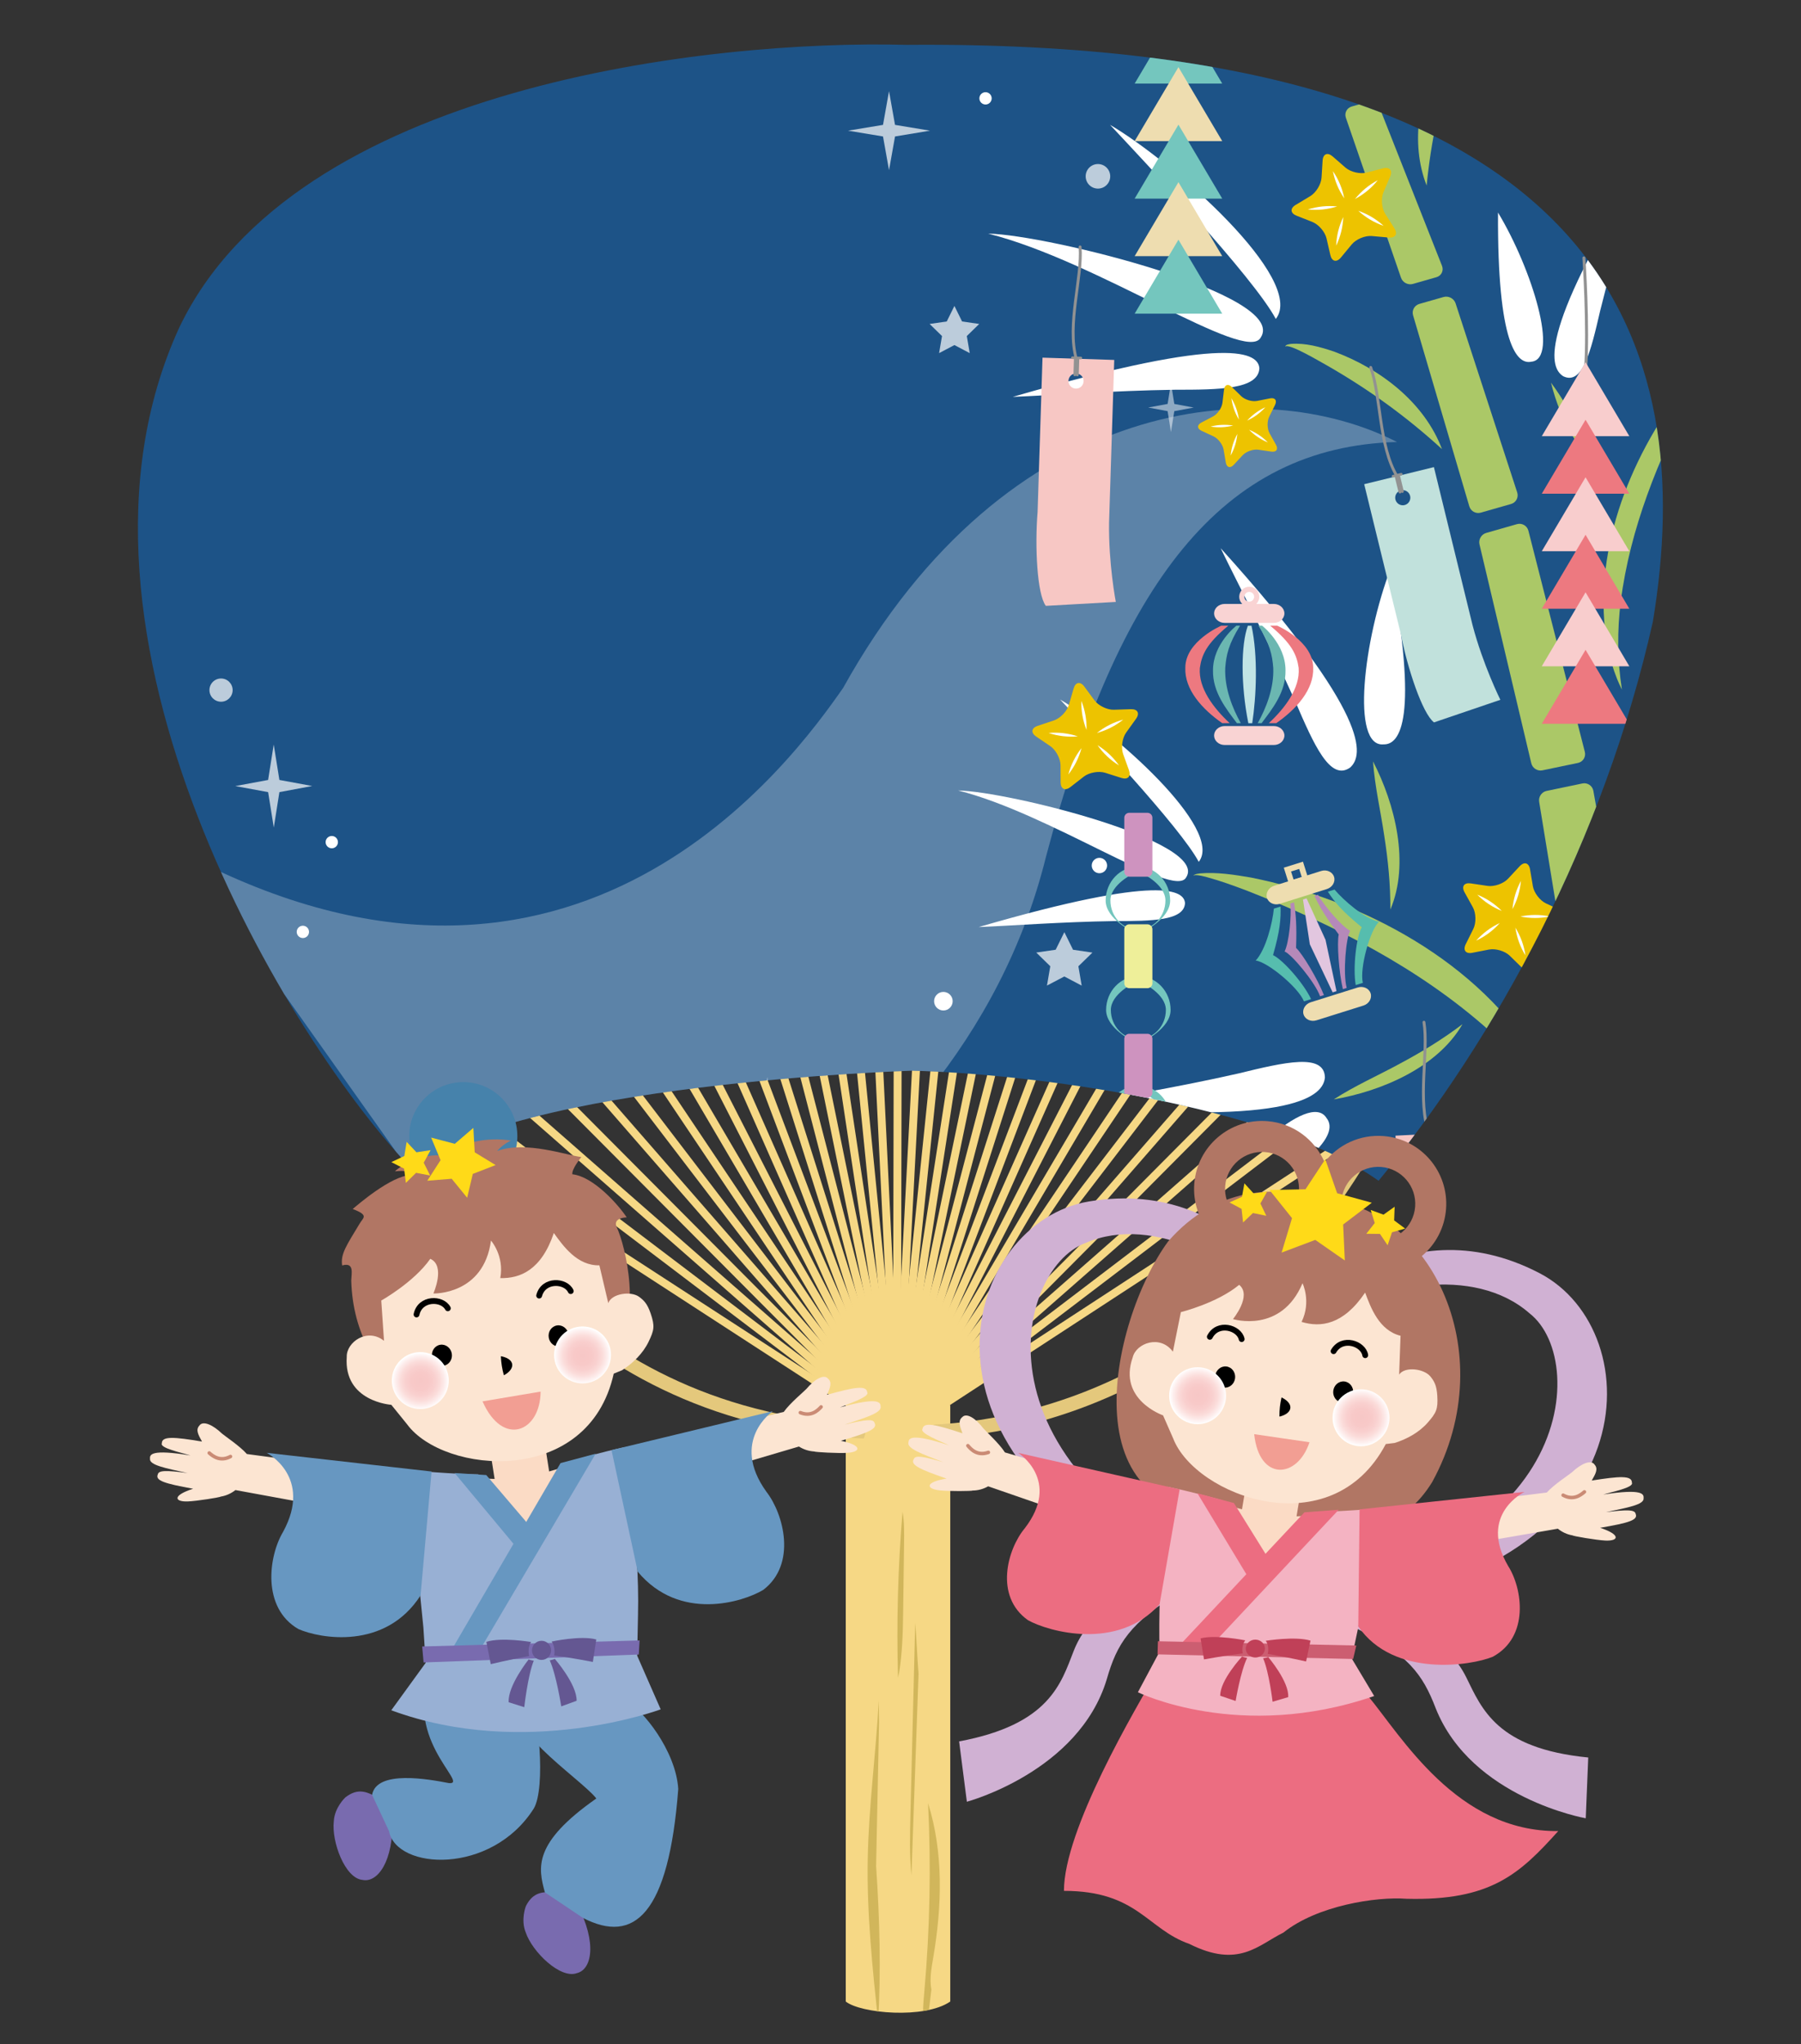 <?xml version="1.0" encoding="utf-8"?>
<!-- Generator: Adobe Illustrator 16.0.3, SVG Export Plug-In . SVG Version: 6.00 Build 0)  -->
<!DOCTYPE svg PUBLIC "-//W3C//DTD SVG 1.1//EN" "http://www.w3.org/Graphics/SVG/1.1/DTD/svg11.dtd">
<svg version="1.1" id="イラスト" xmlns="http://www.w3.org/2000/svg" xmlns:xlink="http://www.w3.org/1999/xlink" x="0px"
	 y="0px" width="841.89px" height="955.049px" viewBox="0 0 841.89 955.049" enable-background="new 0 0 841.89 955.049"
	 xml:space="preserve">
<rect x="0" y="0" width="841.89" height="955.049" fill="#333333" stroke="none"/>
<g>
	<g>
		<g>
			<g>
				<path fill="#F6D885" d="M444.208,935.198V656.453h-48.853v278.745C402.276,940.735,432.159,943.502,444.208,935.198z"/>
				<g>
					
						<line fill="none" stroke="#F6D885" stroke-width="3.702" stroke-miterlimit="10" x1="212.077" y1="535.591" x2="417.173" y2="668.693"/>
					
						<line fill="none" stroke="#F6D885" stroke-width="3.702" stroke-miterlimit="10" x1="219.345" y1="518.52" x2="417.256" y2="668.542"/>
					
						<line fill="none" stroke="#F6D885" stroke-width="3.702" stroke-miterlimit="10" x1="227.454" y1="502.087" x2="417.346" y2="668.399"/>
					
						<line fill="none" stroke="#F6D885" stroke-width="3.702" stroke-miterlimit="10" x1="236.37" y1="486.364" x2="417.444" y2="668.263"/>
					
						<line fill="none" stroke="#F6D885" stroke-width="3.702" stroke-miterlimit="10" x1="246.056" y1="471.415" x2="417.548" y2="668.135"/>
					
						<line fill="none" stroke="#F6D885" stroke-width="3.702" stroke-miterlimit="10" x1="256.47" y1="457.303" x2="417.659" y2="668.017"/>
					
						<line fill="none" stroke="#F6D885" stroke-width="3.702" stroke-miterlimit="10" x1="267.569" y1="444.089" x2="417.775" y2="667.909"/>
					
						<line fill="none" stroke="#F6D885" stroke-width="3.702" stroke-miterlimit="10" x1="279.307" y1="431.828" x2="417.896" y2="667.809"/>
					
						<line fill="none" stroke="#F6D885" stroke-width="3.702" stroke-miterlimit="10" x1="291.632" y1="420.571" x2="418.022" y2="667.721"/>
					
						<line fill="none" stroke="#F6D885" stroke-width="3.702" stroke-miterlimit="10" x1="304.495" y1="410.366" x2="418.152" y2="667.643"/>
					
						<line fill="none" stroke="#F6D885" stroke-width="3.702" stroke-miterlimit="10" x1="317.84" y1="401.256" x2="418.286" y2="667.577"/>
					
						<line fill="none" stroke="#F6D885" stroke-width="3.702" stroke-miterlimit="10" x1="331.611" y1="393.28" x2="418.422" y2="667.521"/>
					
						<line fill="none" stroke="#F6D885" stroke-width="3.702" stroke-miterlimit="10" x1="345.75" y1="386.47" x2="418.562" y2="667.477"/>
					
						<line fill="none" stroke="#F6D885" stroke-width="3.702" stroke-miterlimit="10" x1="360.198" y1="380.856" x2="418.703" y2="667.444"/>
					
						<line fill="none" stroke="#F6D885" stroke-width="3.702" stroke-miterlimit="10" x1="374.894" y1="376.462" x2="418.845" y2="667.424"/>
					
						<line fill="none" stroke="#F6D885" stroke-width="3.702" stroke-miterlimit="10" x1="389.775" y1="373.305" x2="418.988" y2="667.416"/>
					
						<line fill="none" stroke="#F6D885" stroke-width="3.702" stroke-miterlimit="10" x1="404.78" y1="371.399" x2="419.131" y2="667.418"/>
					
						<line fill="none" stroke="#F6D885" stroke-width="3.702" stroke-miterlimit="10" x1="419.845" y1="370.752" x2="419.274" y2="667.434"/>
					
						<line fill="none" stroke="#F6D885" stroke-width="3.702" stroke-miterlimit="10" x1="434.906" y1="371.368" x2="419.416" y2="667.461"/>
					
						<line fill="none" stroke="#F6D885" stroke-width="3.702" stroke-miterlimit="10" x1="449.9" y1="373.243" x2="419.555" y2="667.5"/>
					
						<line fill="none" stroke="#F6D885" stroke-width="3.702" stroke-miterlimit="10" x1="464.764" y1="376.368" x2="419.692" y2="667.552"/>
					
						<line fill="none" stroke="#F6D885" stroke-width="3.702" stroke-miterlimit="10" x1="479.436" y1="380.732" x2="419.827" y2="667.614"/>
					
						<line fill="none" stroke="#F6D885" stroke-width="3.702" stroke-miterlimit="10" x1="493.852" y1="386.316" x2="419.958" y2="667.687"/>
					
						<line fill="none" stroke="#F6D885" stroke-width="3.702" stroke-miterlimit="10" x1="507.953" y1="393.097" x2="420.085" y2="667.772"/>
					
						<line fill="none" stroke="#F6D885" stroke-width="3.702" stroke-miterlimit="10" x1="521.68" y1="401.044" x2="420.208" y2="667.867"/>
					
						<line fill="none" stroke="#F6D885" stroke-width="3.702" stroke-miterlimit="10" x1="534.974" y1="410.126" x2="420.326" y2="667.971"/>
					
						<line fill="none" stroke="#F6D885" stroke-width="3.702" stroke-miterlimit="10" x1="547.779" y1="420.305" x2="420.438" y2="668.085"/>
					
						<line fill="none" stroke="#F6D885" stroke-width="3.702" stroke-miterlimit="10" x1="560.042" y1="431.536" x2="420.543" y2="668.209"/>
					
						<line fill="none" stroke="#F6D885" stroke-width="3.702" stroke-miterlimit="10" x1="571.711" y1="443.772" x2="420.643" y2="668.341"/>
					
						<line fill="none" stroke="#F6D885" stroke-width="3.702" stroke-miterlimit="10" x1="582.736" y1="456.964" x2="420.736" y2="668.482"/>
					
						<line fill="none" stroke="#F6D885" stroke-width="3.702" stroke-miterlimit="10" x1="593.072" y1="471.054" x2="420.821" y2="668.629"/>
					
						<line fill="none" stroke="#F6D885" stroke-width="3.702" stroke-miterlimit="10" x1="602.675" y1="485.983" x2="420.899" y2="668.784"/>
					
						<line fill="none" stroke="#F6D885" stroke-width="3.702" stroke-miterlimit="10" x1="611.503" y1="501.688" x2="420.968" y2="668.945"/>
					
						<line fill="none" stroke="#F6D885" stroke-width="3.702" stroke-miterlimit="10" x1="619.521" y1="518.104" x2="421.03" y2="669.112"/>
					
						<line fill="none" stroke="#F6D885" stroke-width="3.702" stroke-miterlimit="10" x1="626.693" y1="535.161" x2="421.083" y2="669.283"/>
				</g>
				<path fill="none" stroke="#E4C87C" stroke-width="6.554" stroke-miterlimit="10" d="M196.989,526.938
					c14.634,33.907,76.528,144.425,223.676,142.166c46.827,1.441,153.163-13.872,223.206-141.823"/>
				<path fill="#1D5387" d="M423.727,20.964c-91.375-2.457-285.928,18.741-339.951,132.127
					C18.098,296.354,136.52,488.608,192.72,546.38c45.948-40.272,233.559-46.111,233.559-46.111
					c53.988,1.28,167.708,15.687,218.143,51.43c55.099-66.656,105.399-159.528,128.201-261.13
					C793.696,164.14,755.165,18.168,423.727,20.964z"/>
				<g>
					<defs>
						<path id="SVGID_1_" d="M444.208,935.198V656.453h-48.853v278.745C402.276,940.735,432.159,943.502,444.208,935.198z"/>
					</defs>
					<clipPath id="SVGID_2_">
						<use xlink:href="#SVGID_1_"  overflow="visible"/>
					</clipPath>
					<g clip-path="url(#SVGID_2_)">
						<defs>
							<path id="SVGID_3_" d="M410.549,945.179c-2.695-25.491-5.395-51.061-4.921-76.689c0.456-24.692,3.854-49.236,5.15-73.898
								c0.066,3.333,0.082,6.668,0.148,10.001l-1.384,67.36c1.682,24.396,2.332,48.944,0.923,73.357L410.549,945.179z"/>
						</defs>
						<defs>
							<path id="SVGID_4_" d="M426.063,876.17c-0.948-9.39-0.713-18.854-0.477-28.288c0.747-29.869,1.494-59.737,2.241-89.606
								c0.65,7.892,0.902,15.818,1.553,23.71L426.063,876.17z"/>
						</defs>
						<defs>
							<path id="SVGID_5_" d="M432.9,950.435c-2.085-6.412-1.402-13.348-0.804-20.063c2.602-29.199,3.181-58.579,1.73-87.858
								c7.288,23.157,6.509,48.171,2.43,72.104c-0.848,4.972-1.785,10.044-0.878,15.006L432.9,950.435z"/>
						</defs>
						<defs>
							<path id="SVGID_6_" d="M419.792,783.858c-0.75-25.878-0.039-51.947,2.115-77.467c0.827,4.734,0.771,9.931,0.703,14.979
								c-0.145,10.827-0.289,21.654-0.434,32.481c-0.124,9.295-0.421,18.639-1.836,27.437L419.792,783.858z"/>
						</defs>
						<use xlink:href="#SVGID_3_"  overflow="visible" fill="#D1B65B"/>
						<use xlink:href="#SVGID_4_"  overflow="visible" fill="#D1B65B"/>
						<use xlink:href="#SVGID_5_"  overflow="visible" fill="#D1B65B"/>
						<use xlink:href="#SVGID_6_"  overflow="visible" fill="#D1B65B"/>
						<clipPath id="SVGID_7_">
							<use xlink:href="#SVGID_3_"  overflow="visible"/>
						</clipPath>
						<clipPath id="SVGID_8_" clip-path="url(#SVGID_7_)">
							<use xlink:href="#SVGID_4_"  overflow="visible"/>
						</clipPath>
						<clipPath id="SVGID_9_" clip-path="url(#SVGID_8_)">
							<use xlink:href="#SVGID_5_"  overflow="visible"/>
						</clipPath>
						<clipPath id="SVGID_10_" clip-path="url(#SVGID_9_)">
							<use xlink:href="#SVGID_6_"  overflow="visible"/>
						</clipPath>
						<path clip-path="url(#SVGID_10_)" fill="#D1B65B" d="M444.208,935.198V656.453h-48.853v278.745
							C402.276,940.735,432.159,943.502,444.208,935.198z"/>
					</g>
				</g>
				<path fill="#F6D885" d="M437.375,664.682h-14.303h-5.998h-14.302c3.229,2.423,1.384,7.498,0,9.112h14.302h5.998h14.303
					C435.991,672.18,434.146,667.105,437.375,664.682z"/>
			</g>
			<g>
				<defs>
					<path id="SVGID_11_" d="M423.727,20.964c-91.375-2.457-285.928,18.741-339.951,132.127
						C18.098,296.354,136.52,488.608,192.72,546.38c45.948-40.272,233.559-46.111,233.559-46.111
						c53.988,1.28,167.708,15.687,218.143,51.43c55.099-66.656,105.399-159.528,128.201-261.13
						C793.696,164.14,755.165,18.168,423.727,20.964z"/>
				</defs>
				<clipPath id="SVGID_12_">
					<use xlink:href="#SVGID_11_"  overflow="visible"/>
				</clipPath>
				<g clip-path="url(#SVGID_12_)">
					<g>
						<polygon opacity="0.7" fill="#FFFFFF" points="418.387,63.761 434.745,61.054 418.387,58.348 415.579,42.587 412.77,58.348 
							396.412,61.054 412.77,63.761 415.579,79.521 						"/>
						<circle fill="#FFFFFF" cx="513.927" cy="404.413" r="3.596"/>
						<circle fill="#FFFFFF" cx="460.693" cy="45.954" r="2.877"/>
						<circle fill="#FFFFFF" cx="155.094" cy="393.484" r="2.877"/>
						<circle fill="#FFFFFF" cx="141.578" cy="435.415" r="2.877"/>
						<circle opacity="0.7" fill="#FFFFFF" cx="513.241" cy="82.383" r="5.739"/>
						<polygon opacity="0.7" fill="#FFFFFF" points="446.146,142.945 449.729,150.203 457.738,151.367 451.942,157.017 
							453.311,164.994 446.146,161.227 438.982,164.994 440.351,157.017 434.556,151.367 442.564,150.203 						"/>
					</g>
					<g>
						<defs>
							<filter id="Adobe_OpacityMaskFilter" filterUnits="userSpaceOnUse" x="86.437" y="190.959" width="566.6" height="444.524">
								<feFlood  style="flood-color:white;flood-opacity:1" result="back"/>
								<feBlend  in="SourceGraphic" in2="back" mode="normal"/>
							</filter>
						</defs>
						<mask maskUnits="userSpaceOnUse" x="86.437" y="190.959" width="566.6" height="444.524" id="SVGID_13_">
							<g filter="url(#Adobe_OpacityMaskFilter)">
								<defs>
									
										<filter id="Adobe_OpacityMaskFilter_1_" filterUnits="userSpaceOnUse" x="86.437" y="190.959" width="566.6" height="444.524">
										<feFlood  style="flood-color:white;flood-opacity:1" result="back"/>
										<feBlend  in="SourceGraphic" in2="back" mode="normal"/>
									</filter>
								</defs>
								<mask maskUnits="userSpaceOnUse" x="86.437" y="190.959" width="566.6" height="444.524" id="SVGID_13_">
									<g filter="url(#Adobe_OpacityMaskFilter_1_)">
									</g>
								</mask>
								
									<linearGradient id="SVGID_14_" gradientUnits="userSpaceOnUse" x1="198.709" y1="465.768" x2="318.461" y2="112.948" gradientTransform="matrix(0.909 0.417 -0.417 0.909 236.214 -10.964)">
									<stop  offset="0" style="stop-color:#000000"/>
									<stop  offset="0.006" style="stop-color:#0F0F0F"/>
									<stop  offset="0.031" style="stop-color:#474747"/>
									<stop  offset="0.056" style="stop-color:#787878"/>
									<stop  offset="0.082" style="stop-color:#A2A2A2"/>
									<stop  offset="0.107" style="stop-color:#C3C3C3"/>
									<stop  offset="0.134" style="stop-color:#DEDEDE"/>
									<stop  offset="0.161" style="stop-color:#F0F0F0"/>
									<stop  offset="0.189" style="stop-color:#FBFBFB"/>
									<stop  offset="0.219" style="stop-color:#FFFFFF"/>
									<stop  offset="0.762" style="stop-color:#FFFFFF"/>
									<stop  offset="1" style="stop-color:#FFFFFF"/>
								</linearGradient>
								<path mask="url(#SVGID_13_)" fill="url(#SVGID_14_)" d="M653.037,206.515c-62.736-32.057-181.713-23.919-258.914,114.912
									c-23.342,33.41-124.704,174.405-307.687,77.642l167.748,236.415c0,0,192.183-63.337,234.751-235.104
									C522.813,272.38,571.292,208.657,653.037,206.515z"/>
							</g>
						</mask>
						
							<linearGradient id="SVGID_15_" gradientUnits="userSpaceOnUse" x1="198.709" y1="465.768" x2="318.461" y2="112.948" gradientTransform="matrix(0.909 0.417 -0.417 0.909 236.214 -10.964)">
							<stop  offset="0" style="stop-color:#FFFFFF"/>
							<stop  offset="0.01" style="stop-color:#FFFFFF"/>
							<stop  offset="0.219" style="stop-color:#FFFFFF"/>
							<stop  offset="0.762" style="stop-color:#FFFFFF"/>
							<stop  offset="1" style="stop-color:#FFFFFF"/>
						</linearGradient>
						<path opacity="0.28" fill="url(#SVGID_15_)" d="M653.037,206.515c-62.736-32.057-181.713-23.919-258.914,114.912
							c-23.342,33.41-124.704,174.405-307.687,77.642l167.748,236.415c0,0,192.183-63.337,234.751-235.104
							C522.813,272.38,571.292,208.657,653.037,206.515z"/>
						<g>
							<polygon opacity="0.5" fill="#FFFFFF" points="548.933,192.104 558.016,190.428 548.936,188.737 547.384,178.934 
								545.816,188.735 536.732,190.411 545.813,192.101 547.365,201.905 							"/>
							<polygon opacity="0.5" fill="#FFFFFF" points="362.664,537.167 386.047,532.853 362.671,528.5 358.677,503.265 
								354.642,528.495 331.259,532.808 354.635,537.16 358.629,562.396 							"/>
							<polygon opacity="0.7" fill="#FFFFFF" points="125.338,370.116 109.992,367.285 125.333,364.429 127.955,347.866 
								130.603,364.424 145.949,367.255 130.608,370.112 127.986,386.674 							"/>
							<circle fill="#FFFFFF" cx="435.036" cy="566.891" r="4.34"/>
							<circle fill="#FFFFFF" cx="440.991" cy="467.802" r="4.34"/>
							<circle opacity="0.7" fill="#FFFFFF" cx="103.328" cy="322.448" r="5.425"/>
							<polygon opacity="0.7" fill="#FFFFFF" points="497.544,435.537 501.595,443.762 510.667,445.088 504.097,451.483 
								505.639,460.521 497.527,456.248 489.408,460.507 490.965,451.472 484.405,445.067 493.479,443.756 							"/>
						</g>
					</g>
					<g>
						<g>
							<g>
								<g>
									<g>
										<path fill="#ABC867" d="M603.705-37.515c-1.173-2.089-3.884-2.917-6.023-1.841l-1.013,0.509
											c-2.141,1.077-3.13,3.764-2.198,5.971l28.215,70.553c0.87,2.232,3.467,3.52,5.771,2.861l6.744-1.928
											c2.303-0.658,3.339-2.964,2.302-5.124L603.705-37.515z"/>
									</g>
									<g>
										<path fill="#ABC867" d="M789.296,773.288c2.373,0.333,4.204-1.353,4.069-3.744L769.459,512.54
											c-0.26-2.382-2.419-4.092-4.797-3.801l-18.976,2.324c-2.378,0.291-4.153,2.482-3.944,4.869l18.341,248.918
											c0.045,2.396,2.023,4.628,4.396,4.96L789.296,773.288z"/>
									</g>
									<g>
										<path fill="#ABC867" d="M744.819,369.447c-0.467-2.35-2.768-3.873-5.113-3.385l-16.725,3.482
											c-2.345,0.489-3.908,2.816-3.474,5.172l20.061,122.824c0.344,2.371,2.57,4.072,4.949,3.781l18.818-2.305
											c2.378-0.291,4.014-2.465,3.636-4.831L744.819,369.447z"/>
									</g>
									<g>
										<path fill="#ABC867" d="M680.408,141.694c-0.779-2.265-3.302-3.58-5.605-2.922l-11.331,3.239
											c-2.304,0.658-3.611,3.07-2.906,5.36l26.26,89.166c0.654,2.305,3.074,3.652,5.378,2.994l14.15-4.044
											c2.304-0.658,3.604-3.068,2.89-5.355L680.408,141.694z"/>
									</g>
									<g>
										<path fill="#ABC867" d="M644.978,50.523c-0.916-2.213-3.551-3.486-5.854-2.828l-7.251,2.072
											c-2.303,0.658-3.528,3.043-2.722,5.299l25.745,74.666c0.762,2.271,3.271,3.591,5.574,2.933l10.991-3.142
											c2.304-0.658,3.488-3.028,2.633-5.266L644.978,50.523z"/>
									</g>
									<g>
										<path fill="#ABC867" d="M714.444,247.909c-0.633-2.311-3.035-3.663-5.339-3.004l-14.368,4.107
											c-2.304,0.658-3.708,3.097-3.122,5.42L715.8,356.568c0.522,2.338,2.869,3.852,5.215,3.363l16.593-3.455
											c2.345-0.488,3.807-2.794,3.247-5.124L714.444,247.909z"/>
									</g>
								</g>
							</g>
							<g>
								<path fill="#FFFFFF" d="M596.093-49.807c5.664-4.414,10.657-20.187-46.212-93.59c6.385,16.265,16.329,38.756,25.721,64.738
									C581.889-60.338,587.469-44.526,596.093-49.807z"/>
								<path fill="#FFFFFF" d="M578.572-42.666c2.846-6.178-4.139-17.405-65.104-31.077
									C535.819-52.095,574.455-29.743,578.572-42.666z"/>
								<path fill="#FFFFFF" d="M609.075-69.493c6.795,1.797,16.98-7.31,20.051-71.8C611.067-114.69,595.188-71.385,609.075-69.493z
									"/>
							</g>
							<g>
								<path fill="#FFFFFF" d="M730.769,175.812c-6.028-3.765-12.562-18.78,35.896-96.875c-4.617,16.667-12.1,39.829-18.682,66.37
									C743.673,163.988,739.801,180.126,730.769,175.812z"/>
								<path fill="#FFFFFF" d="M715.77,169.013c-6.591,1.372-15.868-7.859-15.51-69.7
									C716.174,125.681,729.148,167.913,715.77,169.013z"/>
							</g>
							<g>
								<g>
									<path fill="#FFFFFF" d="M518.907,58.336c15.569,16.656,67.179,71.307,77.473,90.692
										C610.735,130.678,548.089,75.445,518.907,58.336z"/>
									<path fill="#FFFFFF" d="M461.921,109.157c27.839,0.496,140.656,28.566,127.403,48.566
										C582.574,170.194,513.057,121.94,461.921,109.157z"/>
									<path fill="#FFFFFF" d="M588.705,172.065c-0.549-6.796-12.012-16.646-115.286,13.376
										c19.009-0.766,45.991-2.88,75.854-3.338C570.121,182.098,588.211,181.947,588.705,172.065z"/>
								</g>
								<g>
									<path fill="#ABC867" d="M600.77,161.976c0.213-1.057,1.798-1.105,2.652-1.291c6.889-0.527,13.723,1.415,20.167,3.582
										c21.492,7.957,42.178,23.611,50.479,45.577c-16.578-15.158-34.143-27.835-53.513-38.953
										C617.879,169.482,602.447,160.118,600.77,161.976L600.77,161.976z"/>
								</g>
							</g>
							<g>
								<g>
									<path fill="#FFFFFF" d="M631.177,358.587c6.062-5.505,10.386-23.867-60.573-102.453
										c8.655,17.946,21.891,42.667,34.798,71.405C614.122,347.832,621.823,365.332,631.177,358.587z"/>
									<path fill="#FFFFFF" d="M646.784,347.802c7.754,0.203,16.376-12.167,3.279-82.197
										C637.434,298.763,631.393,349.3,646.784,347.802z"/>
								</g>
								<g>
									<g>
										<path fill="#FFFFFF" d="M495.562,326.839c13.022,13.932,56.191,59.645,64.802,75.86
											C572.371,387.351,519.971,341.15,495.562,326.839z"/>
										<path fill="#FFFFFF" d="M447.896,369.349c23.286,0.415,117.652,23.894,106.566,40.624
											C548.815,420.403,490.668,380.042,447.896,369.349z"/>
										<path fill="#FFFFFF" d="M553.944,421.969c-0.46-5.685-10.048-13.923-96.432,11.188c15.9-0.641,38.469-2.409,63.448-2.792
											C538.399,430.36,553.53,430.234,553.944,421.969z"/>
									</g>
									<g>
										<path fill="#ABC867" d="M557.832,409.283c0.041-0.296,0.342-0.49,0.597-0.614c0.798-0.374,1.687-0.474,2.545-0.585
											c7.965-0.668,15.957,0.614,23.781,1.941c52.199,10.435,106.814,39.331,134.646,86.231
											c4.54,7.948,8.222,16.38,10.438,25.148c-9.606-15.275-21.042-28.517-33.955-40.124
											c-32.648-29.071-72.291-49.158-112.854-65.059c-6.195-2.345-12.451-4.639-18.855-6.372
											c-1.854-0.464-3.743-1.032-5.664-0.923C558.253,408.966,557.966,409.024,557.832,409.283L557.832,409.283z"/>
									</g>
									<g>
										<g>
											<path fill="#ABC867" d="M641.828,355.744c10.333,20.021,17.274,47.675,8.11,69.229
												c0.049-11.815-1.066-22.999-2.869-34.547C645.368,378.857,642.673,367.549,641.828,355.744L641.828,355.744z"/>
										</g>
									</g>
									<g>
										<path fill="#FFFFFF" d="M619.338,503.458c-0.753,8.153-12.822,22.652-118.283,13.224
											c19.543-3.878,47.254-8.172,77.976-15.143C600.488,496.301,619.102,491.929,619.338,503.458z"/>
										<path fill="#FFFFFF" d="M620.108,522.415c4.825,6.073,0.129,20.4-63.698,52.055
											C575.306,544.437,612.048,509.216,620.108,522.415z"/>
									</g>
									<g>
										<g>
											<path fill="#ABC867" d="M623.473,513.678c9.938-6.425,20.595-11.073,30.861-16.671
												c10.312-5.507,19.915-11.34,29.326-18.486C671.951,498.804,645.69,509.89,623.473,513.678L623.473,513.678z"/>
										</g>
									</g>
								</g>
							</g>
							<g>
								<g>
									<g>
										<path fill="#FFFFFF" d="M844.086,226.91c-1.281,25.497-5.936,109.535-0.733,133.555
											C817.813,355.143,831.488,262.631,844.086,226.91z"/>
										<path fill="#FFFFFF" d="M929.552,229.202c-23.453,20.541-99.67,126.071-73.882,133.602
											C870.455,368.593,895.05,277.087,929.552,229.202z"/>
										<path fill="#FFFFFF" d="M870.592,379.806c-3.26-6.904-26.896-12.823,90.108-41.326
											c-18.879,9.867-16.985,12.836-46.229,29.06C894.231,379.171,876.588,389.122,870.592,379.806z"/>
									</g>
									<g>
										<g>
											<path fill="#ABC867" d="M853.831,370.44c-0.27-0.111-0.526,0.029-0.748,0.166c-1.537,1.155-2.615,2.811-3.73,4.36
												c-3.774,5.457-7.072,11.247-10.292,17.036c-20.724,38.322-38.045,79.25-44.225,122.526
												c-2.374,17.199-2.564,34.695-0.045,52.563c-3.967-8.128-6.595-16.944-8.255-25.946
												c-9.01-53.772,14.068-111.113,47.207-152.763c5.12-6.064,10.398-12.2,16.914-16.83c0.729-0.47,1.471-0.965,2.322-1.195
												C853.254,370.287,853.608,370.24,853.831,370.44L853.831,370.44z"/>
										</g>
									</g>
								</g>
							</g>
							<g>
								<g>
									<path fill="#FFFFFF" d="M793.094,54.757c-0.723,20.02-3.445,86.008,0.902,104.797
										C773.899,155.661,783.604,82.923,793.094,54.757z"/>
									<path fill="#FFFFFF" d="M860.177,55.61c-18.175,16.376-76.808,100.02-56.49,105.644
										C815.352,165.632,833.636,93.563,860.177,55.61z"/>
									<path fill="#FFFFFF" d="M812.364,170.407c-3.554-4.823-1.629-17.962,84.16-57.583c-13.047,10.45-32.158,24.6-52.226,41.51
										C830.471,166.348,818.388,176.675,812.364,170.407z"/>
								</g>
								<g>
									<g>
										<path fill="#ABC867" d="M802.328,167.265c-0.213-0.084-0.413,0.029-0.585,0.138c-1.193,0.923-2.021,2.234-2.879,3.462
											c-2.924,4.306-5.414,8.912-7.887,13.48c-15.836,30.297-28.974,62.602-33.344,96.625
											c-1.662,13.52-1.645,27.254,0.546,41.242c-0.812-1.579-1.51-3.207-2.212-4.847c-1.993-4.983-3.518-10.136-4.552-15.419
											c-7.663-42.093,9.809-87.335,35.35-120.382c3.946-4.816,8.037-9.675,13.085-13.392
											C800.573,167.739,801.527,166.905,802.328,167.265L802.328,167.265z"/>
									</g>
								</g>
								<g>
									<g>
										<path fill="#ABC867" d="M725.022,178.797c5.574,7.426,9.803,15.51,14.75,23.238c4.878,7.767,9.972,14.964,16.085,21.936
											C739.243,215.814,729.28,196.09,725.022,178.797L725.022,178.797z"/>
									</g>
								</g>
							</g>
							<g>
								<g>
									<path fill="#FFFFFF" d="M679.652-112.6c-0.384,20.993-2.005,90.197,2.902,109.805
										C661.421-6.499,670.234-82.906,679.652-112.6z"/>
									<path fill="#FFFFFF" d="M749.968-112.959c-18.74,17.501-78.622,106.25-57.226,111.764
										C705.047,3.176,722.863-72.691,749.968-112.959z"/>
									<path fill="#FFFFFF" d="M702.006,8.236c-3.813-4.988-2.042-18.793,87.121-61.916c-13.478,11.194-33.24,26.38-53.954,44.476
										C720.905,3.644,708.436,14.692,702.006,8.236z"/>
								</g>
								<g>
									<g>
										<path fill="#ABC867" d="M687.533,8.771c-2.306-0.217-7.072,15.671-8.042,18.295c-6.398,19.55-10.601,39.045-12.599,59.638
											c-7.861-20.146-3.358-43.608,6.439-62.3c3.074-5.456,6.553-10.997,11.591-14.883
											C685.632,9.108,686.729,8.189,687.533,8.771L687.533,8.771z"/>
									</g>
								</g>
							</g>
						</g>
						<g>
							<g>
								<path fill="#EDC300" d="M618.263,75.043c0.197-3.148,2.306-4.029,4.685-1.958l5.99,5.217
									c2.379,2.072,6.826,3.125,9.881,2.339l7.694-1.978c3.056-0.785,4.545,0.948,3.31,3.85l-3.111,7.31
									c-1.235,2.903-0.862,7.457,0.829,10.12l4.258,6.706c1.691,2.663,0.503,4.615-2.639,4.337l-7.913-0.7
									c-3.143-0.278-7.358,1.484-9.369,3.915l-5.063,6.122c-2.01,2.431-4.233,1.905-4.94-1.169l-1.779-7.742
									c-0.707-3.074-3.686-6.54-6.619-7.7l-7.387-2.923c-2.934-1.161-3.12-3.438-0.414-5.06l6.813-4.085
									c2.706-1.623,5.081-5.526,5.278-8.674L618.263,75.043z"/>
							</g>
							<g>
								<g>
									<path fill="#FFFFFF" d="M623.06,79.938c2.617,3.824,4.442,8.172,5.317,12.724C625.753,88.841,623.941,84.487,623.06,79.938
										L623.06,79.938z"/>
								</g>
							</g>
							<g>
								<g>
									<g>
										<g>
											<path fill="#FFFFFF" d="M627.92,101.415c-0.181,4.63-1.311,9.209-3.324,13.384
												C624.77,110.167,625.914,105.592,627.92,101.415L627.92,101.415z"/>
										</g>
									</g>
									<g>
										<g>
											<path fill="#FFFFFF" d="M625.066,96.462c-4.417,1.4-9.107,1.891-13.718,1.413
												C615.765,96.468,620.457,95.992,625.066,96.462L625.066,96.462z"/>
										</g>
									</g>
								</g>
								<g>
									<g>
										<g>
											<path fill="#FFFFFF" d="M634.926,98.487c4.382,1.507,8.441,3.908,11.859,7.038
												C642.4,104.025,638.349,101.612,634.926,98.487L634.926,98.487z"/>
										</g>
									</g>
									<g>
										<g>
											<path fill="#FFFFFF" d="M633.407,92.977c2.904-3.611,6.54-6.615,10.644-8.768
												C641.152,87.825,637.507,90.818,633.407,92.977L633.407,92.977z"/>
										</g>
									</g>
								</g>
							</g>
						</g>
						<g>
							<g>
								<path fill="#EDC300" d="M710.368,404.757c2.15-2.309,4.339-1.652,4.863,1.458l1.321,7.833
									c0.524,3.111,3.294,6.746,6.153,8.077l7.202,3.353c2.86,1.331,2.912,3.615,0.115,5.075l-7.041,3.677
									c-2.797,1.46-5.397,5.217-5.78,8.348l-0.963,7.886c-0.382,3.131-2.538,3.887-4.791,1.678l-5.673-5.561
									c-2.253-2.208-6.63-3.521-9.727-2.917l-7.797,1.521c-3.097,0.604-4.48-1.213-3.077-4.038l3.536-7.114
									c1.403-2.825,1.3-7.393-0.231-10.151l-3.855-6.945c-1.531-2.758-0.231-4.637,2.89-4.174l7.858,1.164
									c3.12,0.462,7.433-1.048,9.583-3.356L710.368,404.757z"/>
							</g>
							<g>
								<g>
									<path fill="#FFFFFF" d="M710.972,411.583c-0.403,4.616-1.751,9.135-3.962,13.209
										C707.405,420.174,708.768,415.659,710.972,411.583L710.972,411.583z"/>
								</g>
							</g>
							<g>
								<g>
									<g>
										<g>
											<path fill="#FFFFFF" d="M701.104,431.269c-3.077,3.464-6.855,6.287-11.061,8.236
												C693.116,436.035,696.902,433.225,701.104,431.269L701.104,431.269z"/>
										</g>
									</g>
									<g>
										<g>
											<path fill="#FFFFFF" d="M702.04,425.63c-4.303-1.72-8.24-4.316-11.501-7.61
												C694.846,419.733,698.774,422.342,702.04,425.63L702.04,425.63z"/>
										</g>
									</g>
								</g>
								<g>
									<g>
										<g>
											<path fill="#FFFFFF" d="M708.377,433.45c2.431,3.945,4.046,8.375,4.702,12.964
												C710.641,442.472,709.04,438.037,708.377,433.45L708.377,433.45z"/>
										</g>
									</g>
									<g>
										<g>
											<path fill="#FFFFFF" d="M710.698,428.227c4.535-0.949,9.251-0.964,13.79-0.025
												C719.953,429.158,715.237,429.159,710.698,428.227L710.698,428.227z"/>
										</g>
									</g>
								</g>
							</g>
						</g>
						<g>
							<g>
								<path fill="#EDC300" d="M501.873,321.684c0.877-3.03,3.126-3.432,4.998-0.892l4.712,6.396
									c1.872,2.54,5.982,4.534,9.136,4.432l7.939-0.257c3.153-0.102,4.23,1.913,2.394,4.478l-4.626,6.458
									c-1.837,2.564-2.464,7.09-1.393,10.058l2.697,7.472c1.071,2.967-0.512,4.614-3.519,3.659l-7.571-2.404
									c-3.007-0.955-7.506-0.152-9.996,1.784l-6.272,4.875c-2.491,1.936-4.547,0.938-4.568-2.216l-0.054-7.943
									c-0.021-3.155-2.175-7.185-4.785-8.956l-6.574-4.459c-2.611-1.771-2.298-4.034,0.696-5.029l7.538-2.506
									c2.993-0.995,6.161-4.289,7.038-7.319L501.873,321.684z"/>
							</g>
							<g>
								<g>
									<path fill="#FFFFFF" d="M505.49,327.504c1.723,4.302,2.559,8.943,2.423,13.576
										C506.183,336.78,505.361,332.137,505.49,327.504L505.49,327.504z"/>
								</g>
							</g>
							<g>
								<g>
									<g>
										<g>
											<path fill="#FFFFFF" d="M505.563,349.525c-1.184,4.48-3.282,8.703-6.156,12.34
												C500.585,357.382,502.696,353.166,505.563,349.525L505.563,349.525z"/>
										</g>
									</g>
									<g>
										<g>
											<path fill="#FFFFFF" d="M503.855,344.07c-4.616,0.406-9.301-0.135-13.697-1.604
												C494.775,342.053,499.458,342.608,503.855,344.07L503.855,344.07z"/>
										</g>
									</g>
								</g>
								<g>
									<g>
										<g>
											<path fill="#FFFFFF" d="M513.038,348.191c3.949,2.424,7.39,5.65,10.045,9.449
												C519.129,355.221,515.699,351.985,513.038,348.191L513.038,348.191z"/>
										</g>
									</g>
									<g>
										<g>
											<path fill="#FFFFFF" d="M512.754,342.482c3.62-2.893,7.822-5.034,12.297-6.243
												C521.434,339.138,517.226,341.266,512.754,342.482L512.754,342.482z"/>
										</g>
									</g>
								</g>
							</g>
						</g>
						<g>
							<g>
								<path fill="#EDC300" d="M572.167,182.129c0.289-2.403,1.942-2.985,3.673-1.294l4.36,4.258
									c1.731,1.691,5.091,2.692,7.465,2.224l5.979-1.178c2.374-0.468,3.439,0.924,2.366,3.094l-2.702,5.462
									c-1.073,2.169-0.987,5.673,0.191,7.787l2.968,5.323c1.179,2.114,0.184,3.557-2.211,3.206l-6.03-0.882
									c-2.395-0.35-5.7,0.814-7.347,2.588l-4.145,4.467c-1.646,1.774-3.326,1.273-3.733-1.112l-1.024-6.007
									c-0.406-2.386-2.536-5.17-4.731-6.188l-5.529-2.562c-2.196-1.018-2.239-2.77-0.097-3.894l5.397-2.831
									c2.143-1.124,4.133-4.01,4.422-6.413L572.167,182.129z"/>
							</g>
							<g>
								<g>
									<path fill="#FFFFFF" d="M575.626,186.087c1.85,3.08,3.032,6.417,3.517,9.978
										C577.287,192.987,576.116,189.646,575.626,186.087L575.626,186.087z"/>
								</g>
							</g>
							<g>
								<g>
									<g>
										<g>
											<path fill="#FFFFFF" d="M578.409,202.749c-0.354,3.575-1.396,6.958-3.132,10.105
												C575.625,209.277,576.679,205.897,578.409,202.749L578.409,202.749z"/>
										</g>
									</g>
									<g>
										<g>
											<path fill="#FFFFFF" d="M576.44,198.831c-3.483,0.88-7.019,1.047-10.567,0.482
												C569.355,198.427,572.892,198.271,576.44,198.831L576.44,198.831z"/>
										</g>
									</g>
								</g>
								<g>
									<g>
										<g>
											<path fill="#FFFFFF" d="M583.903,200.813c3.321,1.368,6.261,3.341,8.774,5.909
												C589.353,205.359,586.42,203.377,583.903,200.813L583.903,200.813z"/>
										</g>
									</g>
									<g>
										<g>
											<path fill="#FFFFFF" d="M582.98,196.526c2.414-2.661,5.268-4.756,8.536-6.249
												C589.106,192.942,586.246,195.029,582.98,196.526L582.98,196.526z"/>
										</g>
									</g>
								</g>
							</g>
						</g>
						<g>
							<g>
								<path fill="#EDC300" d="M786.667,361.756c1.862-2.546,4.112-2.152,5.001,0.875l2.235,7.623
									c0.888,3.027,4.066,6.31,7.063,7.294l7.548,2.479c2.997,0.985,3.317,3.247,0.713,5.026l-6.559,4.482
									c-2.604,1.78-4.744,5.817-4.755,8.972l-0.025,7.944c-0.011,3.155-2.063,4.159-4.561,2.232l-6.289-4.853
									c-2.498-1.927-6.999-2.714-10.002-1.75l-7.563,2.43c-3.004,0.965-4.593-0.676-3.532-3.647l2.672-7.481
									c1.062-2.971,0.419-7.495-1.427-10.053l-4.648-6.442c-1.846-2.559-0.776-4.577,2.377-4.486l7.941,0.229
									c3.153,0.091,7.257-1.918,9.12-4.464L786.667,361.756z"/>
							</g>
							<g>
								<g>
									<path fill="#FFFFFF" d="M788.07,368.464c0.145,4.632-0.66,9.278-2.375,13.584
										C785.543,377.416,786.362,372.771,788.07,368.464L788.07,368.464z"/>
								</g>
							</g>
							<g>
								<g>
									<g>
										<g>
											<path fill="#FFFFFF" d="M780.594,389.176c-2.647,3.803-6.066,7.052-10.012,9.484
												C773.224,394.852,776.653,391.614,780.594,389.176L780.594,389.176z"/>
										</g>
									</g>
									<g>
										<g>
											<path fill="#FFFFFF" d="M780.858,383.467c-4.476-1.2-8.691-3.314-12.318-6.2
												C773.02,378.459,777.229,380.586,780.858,383.467L780.858,383.467z"/>
										</g>
									</g>
								</g>
								<g>
									<g>
										<g>
											<path fill="#FFFFFF" d="M788.073,390.484c2.88,3.631,5.006,7.84,6.199,12.319
												C791.386,399.177,789.272,394.96,788.073,390.484L788.073,390.484z"/>
										</g>
									</g>
									<g>
										<g>
											<path fill="#FFFFFF" d="M789.763,385.024c4.392-1.477,9.073-2.049,13.69-1.652
												C799.063,384.856,794.38,385.414,789.763,385.024L789.763,385.024z"/>
										</g>
									</g>
								</g>
							</g>
						</g>
						<g>
							<g>
								<g>
									<path fill="#F7C7C4" d="M518.438,244.157l2.423-75.978l-33.533-1.069l-2.297,72.051
										c-1.32,16.026-0.287,38.412,3.846,43.922l32.718-1.837C521.594,281.246,518.149,263.338,518.438,244.157z M502.889,181.576
										c-1.953-0.062-3.486-1.696-3.424-3.649s1.696-3.486,3.649-3.423c1.953,0.062,3.485,1.696,3.424,3.649
										C506.476,180.105,504.842,181.638,502.889,181.576z"/>
								</g>
							</g>
							<g>
								
									<line fill="none" stroke="#929292" stroke-width="1.346" stroke-linecap="round" stroke-linejoin="round" stroke-miterlimit="10" x1="502.689" y1="167.889" x2="502.459" y2="175.114"/>
								
									<line fill="none" stroke="#929292" stroke-width="1.346" stroke-linecap="round" stroke-linejoin="round" stroke-miterlimit="10" x1="503.826" y1="167.926" x2="503.596" y2="175.151"/>
								
									<path fill="none" stroke="#929292" stroke-width="1.346" stroke-linecap="round" stroke-linejoin="round" stroke-miterlimit="10" d="
									M504.901,115.374c1.111,14.164-6.302,36.329-1.774,52.386"/>
							</g>
							
								<line fill="none" stroke="#929292" stroke-width="1.207" stroke-linecap="round" stroke-linejoin="round" stroke-miterlimit="10" x1="501.302" y1="167.143" x2="505.26" y2="167.27"/>
						</g>
						<g>
							<g>
								<g>
									<path fill="#F7C7C4" d="M759.99,41.381l-18.063-73.839l-32.589,7.972l17.129,70.023
										c3.031,15.792,10.036,37.079,15.496,41.277l31.023-10.552C772.986,76.261,764.861,59.935,759.99,41.381z M728.211-14.729
										c-1.898,0.464-3.813-0.698-4.277-2.596c-0.465-1.898,0.698-3.813,2.596-4.277c1.898-0.464,3.813,0.698,4.277,2.596
										C731.271-17.108,730.109-15.193,728.211-14.729z"/>
								</g>
							</g>
							<g>
								
									<line fill="none" stroke="#929292" stroke-width="1.346" stroke-linecap="round" stroke-linejoin="round" stroke-miterlimit="10" x1="724.346" y1="-27.86" x2="726.063" y2="-20.838"/>
								
									<line fill="none" stroke="#929292" stroke-width="1.346" stroke-linecap="round" stroke-linejoin="round" stroke-miterlimit="10" x1="725.45" y1="-28.13" x2="727.168" y2="-21.108"/>
								
									<path fill="none" stroke="#929292" stroke-width="1.346" stroke-linecap="round" stroke-linejoin="round" stroke-miterlimit="10" d="
									M712.378-79.041c4.872,13.346,3.682,36.687,12.354,50.939"/>
							</g>
							
								<line fill="none" stroke="#929292" stroke-width="1.207" stroke-linecap="round" stroke-linejoin="round" stroke-miterlimit="10" x1="722.808" y1="-28.206" x2="726.654" y2="-29.146"/>
						</g>
						<g>
							<g>
								<g>
									<path fill="#C1E1DC" d="M688.355,292.101l-18.063-73.839l-32.59,7.972l17.13,70.022
										c3.031,15.792,10.035,37.079,15.496,41.277l31.023-10.553C701.353,326.98,693.228,310.654,688.355,292.101z
										 M656.577,235.991c-1.898,0.464-3.813-0.698-4.277-2.596c-0.465-1.898,0.697-3.813,2.596-4.277
										c1.897-0.464,3.813,0.698,4.277,2.596C659.637,233.611,658.475,235.526,656.577,235.991z"/>
								</g>
							</g>
							<g>
								
									<line fill="none" stroke="#929292" stroke-width="1.346" stroke-linecap="round" stroke-linejoin="round" stroke-miterlimit="10" x1="652.711" y1="222.86" x2="654.429" y2="229.881"/>
								
									<line fill="none" stroke="#929292" stroke-width="1.346" stroke-linecap="round" stroke-linejoin="round" stroke-miterlimit="10" x1="653.815" y1="222.59" x2="655.533" y2="229.611"/>
								
									<path fill="none" stroke="#929292" stroke-width="1.346" stroke-linecap="round" stroke-linejoin="round" stroke-miterlimit="10" d="
									M640.744,171.679c4.872,13.346,3.682,36.687,12.354,50.939"/>
							</g>
							
								<line fill="none" stroke="#929292" stroke-width="1.207" stroke-linecap="round" stroke-linejoin="round" stroke-miterlimit="10" x1="651.174" y1="222.514" x2="655.021" y2="221.573"/>
						</g>
						<g>
							<g>
								<g>
									<path fill="#F7C7C4" d="M689.601,604.89l-3.762-75.924l-33.509,1.661l3.567,71.998
										c-0.013,16.081,2.837,38.309,7.404,43.465l32.46-4.491C695.762,641.599,690.873,624.03,689.601,604.89z M669.016,543.78
										c-1.952,0.097-3.612-1.407-3.709-3.358c-0.097-1.952,1.407-3.612,3.358-3.709c1.952-0.097,3.612,1.406,3.709,3.358
										C672.471,542.022,670.967,543.683,669.016,543.78z"/>
								</g>
							</g>
							<g>
								
									<line fill="none" stroke="#929292" stroke-width="1.346" stroke-linecap="round" stroke-linejoin="round" stroke-miterlimit="10" x1="667.705" y1="530.155" x2="668.063" y2="537.375"/>
								
									<line fill="none" stroke="#929292" stroke-width="1.346" stroke-linecap="round" stroke-linejoin="round" stroke-miterlimit="10" x1="668.841" y1="530.098" x2="669.198" y2="537.318"/>
								
									<path fill="none" stroke="#929292" stroke-width="1.346" stroke-linecap="round" stroke-linejoin="round" stroke-miterlimit="10" d="
									M665.64,477.633c2.259,14.027-3.327,36.721,2.49,52.357"/>
							</g>
							
								<line fill="none" stroke="#929292" stroke-width="1.207" stroke-linecap="round" stroke-linejoin="round" stroke-miterlimit="10" x1="666.26" y1="529.524" x2="670.216" y2="529.328"/>
						</g>
						<g>
							<g>
								<g>
									<path fill="#FFEF8C" d="M869.375,456.111l-3.762-75.923l-33.51,1.66l3.568,71.999c-0.013,16.081,2.837,38.309,7.404,43.464
										l32.46-4.49C875.536,492.821,870.647,475.251,869.375,456.111z M848.79,395.001c-1.952,0.097-3.612-1.407-3.709-3.359
										s1.407-3.612,3.358-3.708s3.612,1.407,3.709,3.358S850.741,394.904,848.79,395.001z"/>
								</g>
							</g>
							<g>
								
									<line fill="none" stroke="#929292" stroke-width="1.346" stroke-linecap="round" stroke-linejoin="round" stroke-miterlimit="10" x1="847.479" y1="381.376" x2="847.837" y2="388.596"/>
								
									<line fill="none" stroke="#929292" stroke-width="1.346" stroke-linecap="round" stroke-linejoin="round" stroke-miterlimit="10" x1="848.615" y1="381.32" x2="848.973" y2="388.54"/>
								
									<path fill="none" stroke="#929292" stroke-width="1.346" stroke-linecap="round" stroke-linejoin="round" stroke-miterlimit="10" d="
									M845.414,328.855c2.259,14.026-3.328,36.72,2.49,52.357"/>
							</g>
							
								<line fill="none" stroke="#929292" stroke-width="1.207" stroke-linecap="round" stroke-linejoin="round" stroke-miterlimit="10" x1="846.034" y1="380.745" x2="849.99" y2="380.549"/>
						</g>
						<g>
							<g>
								<g>
									<path fill="#E2CEE4" d="M832.268,224.322l-5.609-75.809l-33.458,2.476l5.319,71.891c0.379,16.076,3.769,38.228,8.46,43.271
										l32.341-5.279C839.32,260.871,834.006,243.425,832.268,224.322z M810.201,163.731c-1.949,0.144-3.646-1.319-3.79-3.268
										c-0.144-1.949,1.319-3.646,3.268-3.79s3.646,1.319,3.79,3.268C813.612,161.89,812.149,163.586,810.201,163.731z"/>
								</g>
							</g>
							<g>
								
									<line fill="none" stroke="#929292" stroke-width="1.346" stroke-linecap="round" stroke-linejoin="round" stroke-miterlimit="10" x1="808.559" y1="150.142" x2="809.092" y2="157.351"/>
								
									<line fill="none" stroke="#929292" stroke-width="1.346" stroke-linecap="round" stroke-linejoin="round" stroke-miterlimit="10" x1="809.693" y1="150.058" x2="810.227" y2="157.267"/>
								
									<path fill="none" stroke="#929292" stroke-width="1.346" stroke-linecap="round" stroke-linejoin="round" stroke-miterlimit="10" d="
									M805.216,97.687c2.6,13.968-2.433,36.791,3.765,52.281"/>
							</g>
							
								<line fill="none" stroke="#929292" stroke-width="1.207" stroke-linecap="round" stroke-linejoin="round" stroke-miterlimit="10" x1="807.1" y1="149.546" x2="811.049" y2="149.254"/>
						</g>
						<g>
							<g>
								<path fill="#ED7980" d="M905.293,314.376c-1.148,0.54-3.026,0.54-4.175,0c0,0-12.989-6.108-12.989-14.822
									c0-8.714,6.764-15.803,15.077-15.803s15.077,7.089,15.077,15.803C918.283,308.268,905.293,314.376,905.293,314.376z
									 M905.29,286.956c-1.146-0.543-3.022-0.543-4.169,0c0,0-10.775,5.107-10.775,12.598s5.769,13.586,12.86,13.586
									c7.091,0,12.859-6.095,12.859-13.586S905.29,286.956,905.29,286.956z"/>
							</g>
							<g>
								<path fill="#ED7980" d="M905.5,365.53c-1.148,0.54-3.026,0.54-4.175,0c0,0-12.989-6.107-12.989-14.822
									c0-8.714,6.763-15.803,15.077-15.803c8.313,0,15.077,7.089,15.077,15.803C918.49,359.422,905.5,365.53,905.5,365.53z
									 M905.497,338.109c-1.146-0.543-3.022-0.543-4.169,0c0,0-10.775,5.107-10.775,12.598c0,7.492,5.77,13.586,12.86,13.586
									s12.859-6.095,12.859-13.586C916.272,343.216,905.497,338.109,905.497,338.109z"/>
							</g>
							<g>
								<path fill="#ED7980" d="M905.5,416.684c-1.148,0.54-3.026,0.54-4.175,0c0,0-12.989-6.108-12.989-14.822
									c0-8.714,6.763-15.804,15.077-15.804c8.313,0,15.077,7.089,15.077,15.804C918.49,410.576,905.5,416.684,905.5,416.684z
									 M905.497,389.263c-1.146-0.543-3.022-0.543-4.169,0c0,0-10.775,5.107-10.775,12.599c0,7.491,5.77,13.586,12.86,13.586
									s12.859-6.095,12.859-13.586C916.272,394.37,905.497,389.263,905.497,389.263z"/>
							</g>
							<g>
								<path fill="#6BB7B1" d="M909.979,286.117c0,1.269-1.038,2.307-2.307,2.307h-8.521c-1.269,0-2.307-1.038-2.307-2.307v-25.228
									c0-1.269,1.038-2.307,2.307-2.307h8.521c1.269,0,2.307,1.038,2.307,2.307V286.117z"/>
							</g>
							<g>
								<path fill="#F9D3D3" d="M909.979,338.219c0,1.269-1.038,2.307-2.307,2.307h-8.521c-1.269,0-2.307-1.038-2.307-2.307v-25.228
									c0-1.269,1.038-2.307,2.307-2.307h8.521c1.269,0,2.307,1.038,2.307,2.307V338.219z"/>
							</g>
							<g>
								<path fill="#6BB7B1" d="M909.979,389.373c0,1.269-1.038,2.307-2.307,2.307h-8.521c-1.269,0-2.307-1.038-2.307-2.307v-25.228
									c0-1.269,1.038-2.307,2.307-2.307h8.521c1.269,0,2.307,1.038,2.307,2.307V389.373z"/>
							</g>
						</g>
						<g>
							<g>
								<path fill="#74C6BE" d="M534.012,435.571c-1.147,0.54-3.026,0.54-4.175,0c0,0-12.989-6.108-12.989-14.822
									c0-8.714,6.764-15.803,15.077-15.803s15.077,7.089,15.077,15.803C547.002,429.463,534.012,435.571,534.012,435.571z
									 M534.009,408.15c-1.146-0.543-3.022-0.543-4.169,0c0,0-10.775,5.107-10.775,12.598s5.769,13.586,12.86,13.586
									c7.091,0,12.859-6.095,12.859-13.586S534.009,408.15,534.009,408.15z"/>
							</g>
							<g>
								<path fill="#74C6BE" d="M534.219,486.724c-1.148,0.54-3.026,0.54-4.175,0c0,0-12.989-6.107-12.989-14.822
									c0-8.714,6.764-15.803,15.077-15.803s15.077,7.089,15.077,15.803C547.209,480.617,534.219,486.724,534.219,486.724z
									 M534.216,459.304c-1.146-0.543-3.022-0.543-4.169,0c0,0-10.775,5.106-10.775,12.598c0,7.492,5.77,13.587,12.86,13.587
									s12.859-6.095,12.859-13.587C544.991,464.411,534.216,459.304,534.216,459.304z"/>
							</g>
							<g>
								<path fill="#74C6BE" d="M534.219,537.878c-1.148,0.539-3.026,0.539-4.175,0c0,0-12.989-6.108-12.989-14.822
									s6.764-15.804,15.077-15.804s15.077,7.09,15.077,15.804S534.219,537.878,534.219,537.878z M534.216,510.458
									c-1.146-0.543-3.022-0.543-4.169,0c0,0-10.775,5.107-10.775,12.599s5.77,13.586,12.86,13.586s12.859-6.095,12.859-13.586
									S534.216,510.458,534.216,510.458z"/>
							</g>
							<g>
								<path fill="#74C6BE" d="M534.219,589.032c-1.148,0.54-3.026,0.54-4.175,0c0,0-12.989-6.108-12.989-14.822
									s6.764-15.803,15.077-15.803s15.077,7.089,15.077,15.803S534.219,589.032,534.219,589.032z M534.216,561.612
									c-1.146-0.544-3.022-0.544-4.169,0c0,0-10.775,5.106-10.775,12.598s5.77,13.586,12.86,13.586s12.859-6.095,12.859-13.586
									S534.216,561.612,534.216,561.612z"/>
							</g>
							<g>
								<path fill="#CE93BF" d="M538.698,407.312c0,1.269-1.038,2.307-2.307,2.307h-8.52c-1.27,0-2.308-1.038-2.308-2.307v-25.228
									c0-1.269,1.038-2.307,2.308-2.307h8.52c1.269,0,2.307,1.038,2.307,2.307V407.312z"/>
							</g>
							<g>
								<path fill="#EEEF99" d="M538.698,459.413c0,1.269-1.038,2.307-2.307,2.307h-8.52c-1.27,0-2.308-1.038-2.308-2.307v-25.228
									c0-1.269,1.038-2.307,2.308-2.307h8.52c1.269,0,2.307,1.038,2.307,2.307V459.413z"/>
							</g>
							<g>
								<path fill="#CE93BF" d="M538.698,510.567c0,1.269-1.038,2.307-2.307,2.307h-8.52c-1.27,0-2.308-1.038-2.308-2.307v-25.228
									c0-1.27,1.038-2.307,2.308-2.307h8.52c1.269,0,2.307,1.037,2.307,2.307V510.567z"/>
							</g>
							<g>
								<path fill="#EEEF99" d="M538.698,561.721c0,1.269-1.038,2.307-2.307,2.307h-8.52c-1.27,0-2.308-1.038-2.308-2.307v-25.229
									c0-1.269,1.038-2.307,2.308-2.307h8.52c1.269,0,2.307,1.038,2.307,2.307V561.721z"/>
							</g>
						</g>
						<g>
							
								<path fill="none" stroke="#929292" stroke-width="1.398" stroke-linecap="round" stroke-linejoin="round" stroke-miterlimit="10" d="
								M740.405,120.521c0,0,2.201,32.46,0.776,52.098"/>
							<g>
								<polygon fill="#F8CDCD" points="761.648,203.807 741.182,169.244 720.714,203.807 								"/>
							</g>
							<g>
								<polygon fill="#ED7980" points="761.648,230.683 741.182,196.12 720.714,230.683 								"/>
							</g>
							<g>
								<polygon fill="#F8CDCD" points="761.648,257.559 741.182,222.996 720.714,257.559 								"/>
							</g>
							<g>
								<polygon fill="#ED7980" points="761.648,284.435 741.182,249.871 720.714,284.435 								"/>
							</g>
							<g>
								<polygon fill="#F8CDCD" points="761.648,311.311 741.182,276.747 720.714,311.311 								"/>
							</g>
							<g>
								<polygon fill="#ED7980" points="761.648,338.186 741.182,303.623 720.714,338.186 								"/>
							</g>
						</g>
						<g>
							
								<path fill="none" stroke="#929292" stroke-width="1.398" stroke-linecap="round" stroke-linejoin="round" stroke-miterlimit="10" d="
								M550.096-71.111c0,0,2.2,32.461,0.775,52.099"/>
							<g>
								<polygon fill="#EEDDB0" points="571.339,12.175 550.871,-22.388 530.403,12.175 								"/>
							</g>
							<g>
								<polygon fill="#74C6BE" points="571.339,39.051 550.871,4.488 530.403,39.051 								"/>
							</g>
							<g>
								<polygon fill="#EEDDB0" points="571.339,65.927 550.871,31.363 530.403,65.927 								"/>
							</g>
							<g>
								<polygon fill="#74C6BE" points="571.339,92.802 550.871,58.239 530.403,92.802 								"/>
							</g>
							<g>
								<polygon fill="#EEDDB0" points="571.339,119.678 550.871,85.115 530.403,119.678 								"/>
							</g>
							<g>
								<polygon fill="#74C6BE" points="571.339,146.554 550.871,111.991 530.403,146.554 								"/>
							</g>
						</g>
						<g>
							
								<path fill="none" stroke="#929292" stroke-width="1.398" stroke-linecap="round" stroke-linejoin="round" stroke-miterlimit="10" d="
								M799.318,439.594c0,0,2.2,32.46,0.775,52.098"/>
							<g>
								<polygon fill="#CED8EE" points="820.562,522.879 800.094,488.317 779.627,522.879 								"/>
							</g>
							<g>
								<polygon fill="#B676AF" points="820.562,549.755 800.094,515.192 779.627,549.755 								"/>
							</g>
							<g>
								<polygon fill="#CED8EE" points="820.562,576.631 800.094,542.068 779.627,576.631 								"/>
							</g>
							<g>
								<polygon fill="#B676AF" points="820.562,603.507 800.094,568.944 779.627,603.507 								"/>
							</g>
							<g>
								<polygon fill="#CED8EE" points="820.562,630.383 800.094,595.82 779.627,630.383 								"/>
							</g>
							<g>
								<polygon fill="#B676AF" points="820.562,657.259 800.094,622.696 779.627,657.259 								"/>
							</g>
						</g>
						<g>
							<g>
								<g>
									<g>
										<g>
											<g>
												<path fill="#C0DDF4" d="M635.693-61.623c0,2.435-2.211,4.427-4.914,4.427h-23.042c-2.703,0-4.915-1.992-4.915-4.427
													c0-2.434,2.212-4.426,4.915-4.426h23.042C633.482-66.049,635.693-64.057,635.693-61.623z"/>
											</g>
											<g>
												<path fill="#C0DDF4" d="M635.693-4.563c0,2.435-2.211,4.426-4.914,4.426h-23.042c-2.703,0-4.915-1.992-4.915-4.426
													s2.212-4.426,4.915-4.426h23.042C633.482-8.99,635.693-6.998,635.693-4.563z"/>
											</g>
										</g>
									</g>
								</g>
							</g>
							<g>
								<g>
									<g>
										<g>
											<g>
												<path fill="#B676AF" d="M608.322-10.342h-3.486c-0.555-7.08-10.797-22.771-15.81-24.95
													c6.102-3.487,12.749-14.384,15.374-20.598h3.269c-1.535,5.56-3.605,10.682-10.144,20.598
													C601.34-31.696,607.242-18.408,608.322-10.342z"/>
											</g>
										</g>
									</g>
									<g>
										<g>
											<g>
												<path fill="#ED7980" d="M614.621-10.342h-1.878c-0.299-7.08-6.853-22.771-9.552-24.95
													c3.286-3.487,7.904-14.384,9.317-20.598h1.76c-0.826,5.56-1.941,10.682-5.461,20.598
													C610.86-31.696,614.039-18.408,614.621-10.342z"/>
											</g>
										</g>
									</g>
								</g>
								<g>
									<g>
										<g>
											<g>
												<path fill="#B676AF" d="M630.193-10.342h3.487c0.554-7.08,10.797-22.771,15.81-24.95
													c-6.103-3.487-12.749-14.384-15.374-20.598h-3.269c1.534,5.56,3.605,10.682,10.143,20.598
													C637.177-31.696,631.273-18.408,630.193-10.342z"/>
											</g>
										</g>
									</g>
									<g>
										<g>
											<g>
												<path fill="#ED7980" d="M623.896-10.342h1.878c0.298-7.08,6.852-22.771,9.551-24.95
													c-3.285-3.487-7.903-14.384-9.316-20.598h-1.76c0.826,5.56,1.94,10.682,5.461,20.598
													C627.655-31.696,624.478-18.408,623.896-10.342z"/>
											</g>
										</g>
									</g>
								</g>
							</g>
							<g>
								<g>
									<g>
										<polygon fill="#F6BBC4" points="620.419,-55.89 618.659,-55.89 615.444,-34.965 618.894,-10.342 620.771,-10.342 
											623.072,-34.747 										"/>
									</g>
								</g>
							</g>
							<path fill="#C0DDF4" d="M623.954-63.358h-9.393v-9.393h9.393V-63.358z M617.271-66.067h3.974v-3.975h-3.974V-66.067z"/>
						</g>
						<g>
							<g>
								<g>
									<g>
										<g>
											<g>
												<g>
													<path fill="#F9D3D3" d="M600.406,286.613c0,2.435-2.211,4.426-4.914,4.426H572.45c-2.703,0-4.915-1.992-4.915-4.426
														s2.212-4.426,4.915-4.426h23.042C598.195,282.187,600.406,284.179,600.406,286.613z"/>
												</g>
												<g>
													<path fill="#F9D3D3" d="M600.406,343.672c0,2.434-2.211,4.426-4.914,4.426H572.45c-2.703,0-4.915-1.992-4.915-4.426
														c0-2.435,2.212-4.426,4.915-4.426h23.042C598.195,339.246,600.406,341.238,600.406,343.672z"/>
												</g>
											</g>
										</g>
									</g>
									<g>
										<path fill="#C1E4E5" d="M585.024,292.369h-1.704c-3.253,8.827-3.362,27.678,0.228,45.548h1.816
											C587.259,325.604,588.128,306.644,585.024,292.369z"/>
									</g>
								</g>
								<g>
									<g>
										<g>
											<path fill="#ED7980" d="M574.174,292.346h-3.27c0,0-16.813,7.191-16.813,19.614
												c-0.437,10.243,7.878,19.396,17.249,25.934h3.487c-7.555-7.046-14.674-16.345-13.948-25.789
												C561.751,306.003,563.931,300.845,574.174,292.346z"/>
											<path fill="#6BB7B1" d="M579.675,292.346h-1.703c0,0-10.95,8.406-10.95,20.829c-0.228,10.243,6.295,18.181,11.178,24.719
												h1.816c-3.937-7.046-7.646-16.345-7.267-25.789C573.203,306.003,574.339,300.845,579.675,292.346z"/>
										</g>
									</g>
									<g>
										<g>
											<path fill="#ED7980" d="M593.769,292.346h3.27c0,0,16.813,7.191,16.813,19.614c0.436,10.243-7.879,19.396-17.25,25.934
												h-3.486c7.555-7.046,14.674-16.345,13.947-25.789C606.19,306.003,604.012,300.845,593.769,292.346z"/>
											<path fill="#6BB7B1" d="M588.267,292.346h1.703c0,0,10.951,8.406,10.951,20.829c0.227,10.243-6.296,18.181-11.178,24.719
												h-1.816c3.936-7.046,7.645-16.345,7.267-25.789C594.739,306.003,593.604,300.845,588.267,292.346z"/>
										</g>
									</g>
								</g>
							</g>
							<path fill="#F9D3D3" d="M583.971,274.151c-2.588,0-4.686,2.098-4.686,4.686c0,2.588,2.098,4.686,4.686,4.686
								s4.686-2.098,4.686-4.686C588.656,276.25,586.559,274.151,583.971,274.151z M583.971,281.123
								c-1.262,0-2.285-1.023-2.285-2.286s1.023-2.285,2.285-2.285c1.263,0,2.286,1.023,2.286,2.285
								S585.233,281.123,583.971,281.123z"/>
						</g>
						<g>
							<g>
								<g>
									<g>
										<g>
											<g>
												<path fill="#EEDDB0" d="M623.615,409.705c0.729,2.323-0.783,4.886-3.362,5.696l-21.983,6.905
													c-2.578,0.811-5.285-0.427-6.015-2.75c-0.729-2.322,0.783-4.885,3.362-5.695l21.982-6.906
													C620.179,406.145,622.886,407.382,623.615,409.705z"/>
											</g>
											<g>
												<path fill="#EEDDB0" d="M640.715,464.141c0.729,2.323-0.783,4.886-3.361,5.696l-21.983,6.905
													c-2.579,0.811-5.285-0.427-6.016-2.75c-0.729-2.322,0.784-4.885,3.362-5.695l21.983-6.906
													C637.278,460.581,639.985,461.818,640.715,464.141z"/>
											</g>
										</g>
									</g>
								</g>
							</g>
							<g>
								<g>
									<g>
										<g>
											<g>
												<path fill="#56BDAE" d="M612.87,466.831l-3.326,1.045c-2.65-6.588-17.125-18.488-22.561-19.065
													c4.776-5.155,7.853-17.543,8.494-24.258l3.119-0.979c0.201,5.765-0.238,11.271-3.505,22.69
													C599.809,448.551,609.423,459.459,612.87,466.831z"/>
											</g>
										</g>
									</g>
									<g>
										<g>
											<g>
												<path fill="#B589B9" d="M618.879,464.943l-1.791,0.563c-2.406-6.665-13.362-19.671-16.59-20.941
													c2.09-4.311,3.229-16.091,2.716-22.443l1.679-0.527c0.878,5.552,1.35,10.772,0.963,21.288
													C608.893,445.697,615.906,457.422,618.879,464.943z"/>
											</g>
										</g>
									</g>
								</g>
								<g>
									<g>
										<g>
											<g>
												<path fill="#56BDAE" d="M633.736,460.276l3.326-1.045c-1.593-6.92,3.477-24.96,7.605-28.542
													c-6.866-1.498-16.474-9.902-20.84-15.043l-3.119,0.979c3.131,4.845,6.642,9.11,15.851,16.611
													C633.998,437.811,632.35,452.257,633.736,460.276z"/>
											</g>
										</g>
									</g>
									<g>
										<g>
											<g>
												<path fill="#B589B9" d="M627.728,462.164l1.791-0.563c-1.837-6.844-0.287-23.778,1.635-26.667
													c-4.18-2.342-11.851-11.354-15.062-16.858l-1.679,0.527c2.455,5.057,5.053,9.609,11.383,18.014
													C624.915,440.664,625.865,454.294,627.728,462.164z"/>
											</g>
										</g>
									</g>
								</g>
							</g>
							<g>
								<g>
									<g>
										<polygon fill="#E2C6DF" points="610.761,419.751 609.081,420.279 612.285,441.205 622.955,463.663 624.747,463.101 
											619.628,439.127 										"/>
									</g>
								</g>
							</g>
							<path fill="#EEDDB0" d="M611.895,411.566l-8.96,2.815l-2.815-8.961l8.961-2.814L611.895,411.566z M604.707,410.985
								l3.791-1.191l-1.19-3.792l-3.792,1.191L604.707,410.985z"/>
						</g>
					</g>
				</g>
			</g>
		</g>
	</g>
	<g>
		<g>
			<path fill="#FBDBC5" d="M256.704,687.522l-3.767-24.146l-25.424,3.966l3.694,23.68c-11.031-0.434-21.176-0.997-30.757,0.693
				l16.038,84.427l79.489-11.913l-5.072-85.193C290.904,679.035,272.307,682.698,256.704,687.522z"/>
			<g>
				<path fill="#796BAF" d="M174.511,838.835l8.917,10.56c0.687,20.646-7.11,30.428-13.951,28.975
					c-8.242-0.686-14.578-18.015-13.432-27.442c0.352-6.438,5.367-11.095,5.367-11.095
					C166.476,835.916,170.291,836.7,174.511,838.835z"/>
				<path fill="#6797C1" d="M249.506,845.036c-19.831,31.233-64.237,28.718-67.661,10.533l-7.91-16.946
					c2.133-11.804,26.63-7.286,35.91-5.485c10.302,0.95-24.293-22.31-6.519-55.655l43.429,13.998
					C251.855,797.618,255.241,835.483,249.506,845.036z"/>
			</g>
			<g>
				<path fill="#796BAF" d="M257.209,884.073l12.6,5.681c9.525,18.329,6.71,30.518-0.087,32.157
					c-7.731,2.938-20.923-9.963-23.955-18.964c-2.46-5.96,0.056-12.324,0.056-12.324
					C248.701,884.905,252.481,883.966,257.209,884.073z"/>
				<path fill="#6797C1" d="M317.055,835.864c-4.462,58.749-20.663,72.675-44.587,60.24l-17.756-11.902
					c-3.168-11.569-5.701-23.054,24.045-43.876c-6.693-8.924-52.056-38.67-25.362-40.395l39.589-4.799
					C300.233,798.469,315.939,818.016,317.055,835.864z"/>
			</g>
			<path fill="#98B0D4" d="M291.75,676.216c0,0,7.42,42.738,6.481,78.619l-0.376,18.786l10.988,25.056
				c0,0-63.163,23.586-125.942,0.44l16.088-22.169l-1.075-16.478l-7.326-73.547c0,0,22.856,1.973,33,1.973l23.357,27.052
				l19.099-33.001C266.044,682.948,281.042,678.47,291.75,676.216z"/>
			<g>
				<g>
					<path fill="#FCE5D2" d="M103.209,699.267c2.586-0.426,4.908-1.506,6.842-3.048l60.41,11.083l2.835-20.185l-57.887-7.733
						c-3.228-3.71-10.468-8.519-11.654-9.566c-4.129-3.996-8.873-6.222-10.559-3.722c-1.797,1.959-0.592,4.191,1.239,7.464
						c-12.904-2.16-18.805-2.674-18.782,0.814c-1.047,2.252,9.181,4.354,13.368,5.674c-18.676-3.081-19.038-0.333-18.905,1.562
						c-0.308,2.935,7.047,4.355,17.549,6.656c-9.808-1.296-13.551-1.354-13.908,0.667c-1.24,2.865,3.1,4.233,16.534,6.673
						c-9.602,3.035-9.01,6.141-2.545,5.934C92.18,701.366,103.035,699.586,103.209,699.267z"/>
					<g>
						
							<path fill="none" stroke="#CA8B75" stroke-width="1.647" stroke-linecap="round" stroke-linejoin="round" stroke-miterlimit="10" d="
							M97.808,678.889c1.788,1.585,5.19,4.194,9.939,1.65"/>
					</g>
				</g>
			</g>
			<g>
				<g>
					<path fill="#FCE5D2" d="M380.598,678.189c-2.617-0.152-5.039-0.982-7.125-2.313l-58.912,17.364l-4.939-19.774l56.755-13.77
						c2.82-4.028,9.516-9.571,10.585-10.737c3.687-4.407,8.17-7.119,10.11-4.811c1.993,1.761,1.029,4.107-0.449,7.553
						c12.605-3.503,18.42-4.633,18.763-1.162c1.278,2.13-8.672,5.295-12.698,7.047c18.249-5.025,18.897-2.33,18.964-0.433
						c0.614,2.886-6.551,5.071-16.753,8.462c9.618-2.318,13.334-2.769,13.901-0.797c1.534,2.719-2.639,4.536-15.741,8.372
						c9.868,2.011,9.604,5.161,3.153,5.634C391.787,679.118,380.805,678.488,380.598,678.189z"/>
					<g>
						
							<path fill="none" stroke="#CA8B75" stroke-width="1.647" stroke-linecap="round" stroke-linejoin="round" stroke-miterlimit="10" d="
							M383.83,657.356c-1.611,1.764-4.721,4.716-9.711,2.685"/>
					</g>
				</g>
			</g>
			<g>
				<path fill="#6797C1" d="M196.599,745.442l5.137-57.89l-77.085-8.73c0,0,21.754,11.16,7.648,36.987
					c-6.743,11.28-10.032,35.396,7.181,45.347C149.523,765.606,180.091,771.162,196.599,745.442z"/>
			</g>
			<g>
				<g>
					<path fill="#6797C1" d="M298.118,734.369l-12.264-56.809l75.412-18.206c0,0-20.206,13.768-3.012,37.65
						c8.087,10.358,14.336,33.881-1.512,45.886C347.329,748.549,317.683,757.846,298.118,734.369z"/>
				</g>
			</g>
			<polygon fill="#6797C1" points="225.154,769.489 211.44,770.333 262.037,683.606 278.443,679.253 			"/>
			<polygon fill="#6797C1" points="252.299,718.485 245.255,727.596 212.505,688.271 227.314,689.21 			"/>
			<g>
				<polygon fill="#796BAF" points="298.607,773.057 298.982,766.483 197.351,769.3 198.008,776.769 				"/>
				<g>
					<circle fill="#645792" cx="253.144" cy="771.112" r="4.468"/>
					<g>
						<g>
							<path fill="#645792" d="M247.366,773.769c-8.789,1.563-17.956,3.788-17.956,3.788l-2.056-10.412
								c7.008-2.309,20.915,0.069,20.915,0.069C247,768.941,246.87,772.015,247.366,773.769z"/>
							<path fill="#645792" d="M247.159,775.302c0,0-9.896,12.366-9.378,20.065l7.293,2.296c0,0,1.663-14.874,4.436-21.711
								C249.51,775.953,247.048,775.539,247.159,775.302z"/>
						</g>
						<g>
							<path fill="#645792" d="M259.032,773.515c8.849,1.181,18.103,3.006,18.103,3.006l1.602-10.492
								c-7.102-2.002-20.892,0.978-20.892,0.978C259.188,768.676,259.451,771.742,259.032,773.515z"/>
							<path fill="#645792" d="M259.304,775.039c0,0,10.424,11.925,10.241,19.64l-7.187,2.609c0,0-2.307-14.788-5.374-21.497
								C256.984,775.791,259.426,775.27,259.304,775.039z"/>
						</g>
					</g>
				</g>
			</g>
			<g>
				<circle fill="#4682AB" cx="216.565" cy="530.875" r="25.274"/>
				<g>
					<g>
						<g>
							<path fill="#B17664" d="M164.193,598.327c0.107-3.396,1.524-8.69-4.253-7.054c-0.844-5.339,2.119-9.509,8.188-19.565
								c1.566-2.737,4.607-3.862-3.261-6.804c2.346-1.964,17.872-15.475,27.106-15.871c-1.476-1.698-2.373-2.28-7.356-1.734
								c3.124-3.149,14.9-9.597,24.756-6.809c4.686-7.018,19.289-9.325,29.467-7.554c0,0-3.62,1.538-6.471,4.886
								c13.285-5.021,33.184,2.176,39.39,2.789c0,0-4.677,5.703-4.197,8.066c9.818,1.023,21.572,14.295,25.391,20.13
								c0,0-6.43,0.05-4.793,4.298c4.432,9.122,12.117,43.069-1.134,56.993L185.98,646.065
								C177.438,640.896,164.878,624.05,164.193,598.327z"/>
							<g>
								<g>
									<g>
										<g>
											<g>
												<g>
													<g>
														<path fill="#FCE5D2" d="M202.581,604.375c0,0,23.535,0.783,26.93-24.74c0,0,6.301,7.108,4.348,17.547
															c9.265,0.225,19.167-3.705,25.035-21.063c4.416,6.148,11.001,15.351,21.294,15.094l4.156,17.654
															c1.586-4.535,10.614-5.73,14.386-2.958c2.274,1.672,3.877,3.228,5.442,7.851c2,5.906,1.638,7.738-1.01,13.224
															c-2.648,5.486-7.48,10.131-12.429,13.273l-3.838,1.569c-11.897,53.305-79.543,46.886-96.582,23.683l-7.389-9.122
															c0,0-22.36-1.446-20.832-22.403c-0.215-6.813,9.536-13.789,17.418-7.503l-1.285-18.818c0,0,15.205-8.48,22.92-19.492
															C208.411,591.411,202.581,604.375,202.581,604.375z"/>
													</g>
												</g>
											</g>
										</g>
									</g>
								</g>
							</g>
						</g>
						<g>
							<g>
								<g>
									<g>
										<g>
											<g>
												<path d="M234.63,633.769c6.116,1.382,6.35,5.763,1.089,8.736c-0.082,0.053-0.196,0.008-0.222-0.086
													c-0.776-2.795-1.234-5.675-1.355-8.573C234.144,633.587,234.493,633.746,234.63,633.769L234.63,633.769z"/>
											</g>
										</g>
									</g>
								</g>
								<g>
									
										<ellipse transform="matrix(0.988 -0.156 0.156 0.988 -96.28 40.004)" cx="206.577" cy="633.049" rx="4.677" ry="4.958"/>
									
										<ellipse transform="matrix(0.988 -0.156 0.156 0.988 -94.202 48.406)" cx="261.12" cy="624.019" rx="4.677" ry="4.958"/>
								</g>
							</g>
							<g>
								<path fill="#F29E93" d="M225.558,654.782l27.146-4.571C252.615,669.081,235.085,676.353,225.558,654.782z"/>
							</g>
							<g>
								<defs>
									
										<filter id="Adobe_OpacityMaskFilter_2_" filterUnits="userSpaceOnUse" x="183.165" y="631.752" width="26.62" height="26.62">
										<feFlood  style="flood-color:white;flood-opacity:1" result="back"/>
										<feBlend  in="SourceGraphic" in2="back" mode="normal"/>
									</filter>
								</defs>
								<mask maskUnits="userSpaceOnUse" x="183.165" y="631.752" width="26.62" height="26.62" id="SVGID_16_">
									<g filter="url(#Adobe_OpacityMaskFilter_2_)">
										<defs>
											
												<filter id="Adobe_OpacityMaskFilter_3_" filterUnits="userSpaceOnUse" x="183.165" y="631.752" width="26.62" height="26.62">
												<feFlood  style="flood-color:white;flood-opacity:1" result="back"/>
												<feBlend  in="SourceGraphic" in2="back" mode="normal"/>
											</filter>
										</defs>
										<mask maskUnits="userSpaceOnUse" x="183.165" y="631.752" width="26.62" height="26.62" id="SVGID_16_">
											<g filter="url(#Adobe_OpacityMaskFilter_3_)">
											</g>
										</mask>
										
											<radialGradient id="SVGID_17_" cx="448.272" cy="773.674" r="13.309" gradientTransform="matrix(0.988 -0.156 0.156 0.988 -367.055 -49.12)" gradientUnits="userSpaceOnUse">
											<stop  offset="0" style="stop-color:#FFFFFF"/>
											<stop  offset="0.203" style="stop-color:#FCFCFC"/>
											<stop  offset="0.337" style="stop-color:#F3F3F3"/>
											<stop  offset="0.452" style="stop-color:#E4E4E4"/>
											<stop  offset="0.556" style="stop-color:#CFCFCF"/>
											<stop  offset="0.652" style="stop-color:#B3B3B3"/>
											<stop  offset="0.743" style="stop-color:#929292"/>
											<stop  offset="0.829" style="stop-color:#696969"/>
											<stop  offset="0.912" style="stop-color:#3A3A3A"/>
											<stop  offset="0.99" style="stop-color:#070707"/>
											<stop  offset="1" style="stop-color:#000000"/>
										</radialGradient>
										<circle mask="url(#SVGID_16_)" fill="url(#SVGID_17_)" cx="196.474" cy="645.063" r="13.308"/>
									</g>
								</mask>
								
									<radialGradient id="SVGID_18_" cx="448.272" cy="773.674" r="13.309" gradientTransform="matrix(0.988 -0.156 0.156 0.988 -367.055 -49.12)" gradientUnits="userSpaceOnUse">
									<stop  offset="0" style="stop-color:#F7C7C6"/>
									<stop  offset="0.309" style="stop-color:#F8C9C8"/>
									<stop  offset="0.515" style="stop-color:#F9D0CF"/>
									<stop  offset="0.69" style="stop-color:#FBDCDA"/>
									<stop  offset="0.847" style="stop-color:#FDECEB"/>
									<stop  offset="0.993" style="stop-color:#FFFEFE"/>
									<stop  offset="1" style="stop-color:#FFFFFF"/>
								</radialGradient>
								<circle fill="url(#SVGID_18_)" cx="196.474" cy="645.063" r="13.308"/>
								<defs>
									
										<filter id="Adobe_OpacityMaskFilter_4_" filterUnits="userSpaceOnUse" x="259.008" y="619.768" width="26.62" height="26.62">
										<feFlood  style="flood-color:white;flood-opacity:1" result="back"/>
										<feBlend  in="SourceGraphic" in2="back" mode="normal"/>
									</filter>
								</defs>
								<mask maskUnits="userSpaceOnUse" x="259.008" y="619.768" width="26.62" height="26.62" id="SVGID_19_">
									<g filter="url(#Adobe_OpacityMaskFilter_4_)">
										<defs>
											
												<filter id="Adobe_OpacityMaskFilter_5_" filterUnits="userSpaceOnUse" x="259.008" y="619.768" width="26.62" height="26.62">
												<feFlood  style="flood-color:white;flood-opacity:1" result="back"/>
												<feBlend  in="SourceGraphic" in2="back" mode="normal"/>
											</filter>
										</defs>
										<mask maskUnits="userSpaceOnUse" x="259.008" y="619.768" width="26.62" height="26.62" id="SVGID_19_">
											<g filter="url(#Adobe_OpacityMaskFilter_5_)">
											</g>
										</mask>
										
											<radialGradient id="SVGID_20_" cx="525.061" cy="773.676" r="13.308" gradientTransform="matrix(0.988 -0.156 0.156 0.988 -367.055 -49.12)" gradientUnits="userSpaceOnUse">
											<stop  offset="0" style="stop-color:#FFFFFF"/>
											<stop  offset="0.203" style="stop-color:#FCFCFC"/>
											<stop  offset="0.337" style="stop-color:#F3F3F3"/>
											<stop  offset="0.452" style="stop-color:#E4E4E4"/>
											<stop  offset="0.556" style="stop-color:#CFCFCF"/>
											<stop  offset="0.652" style="stop-color:#B3B3B3"/>
											<stop  offset="0.743" style="stop-color:#929292"/>
											<stop  offset="0.829" style="stop-color:#696969"/>
											<stop  offset="0.912" style="stop-color:#3A3A3A"/>
											<stop  offset="0.99" style="stop-color:#070707"/>
											<stop  offset="1" style="stop-color:#000000"/>
										</radialGradient>
										<circle mask="url(#SVGID_19_)" fill="url(#SVGID_20_)" cx="272.318" cy="633.078" r="13.308"/>
									</g>
								</mask>
								
									<radialGradient id="SVGID_21_" cx="525.061" cy="773.676" r="13.308" gradientTransform="matrix(0.988 -0.156 0.156 0.988 -367.055 -49.12)" gradientUnits="userSpaceOnUse">
									<stop  offset="0" style="stop-color:#F7C7C6"/>
									<stop  offset="0.309" style="stop-color:#F8C9C8"/>
									<stop  offset="0.515" style="stop-color:#F9D0CF"/>
									<stop  offset="0.69" style="stop-color:#FBDCDA"/>
									<stop  offset="0.847" style="stop-color:#FDECEB"/>
									<stop  offset="0.993" style="stop-color:#FFFEFE"/>
									<stop  offset="1" style="stop-color:#FFFFFF"/>
								</radialGradient>
								<circle fill="url(#SVGID_21_)" cx="272.318" cy="633.078" r="13.308"/>
							</g>
							<g>
								
									<path fill="none" stroke="#000000" stroke-width="2.721" stroke-linecap="round" stroke-linejoin="round" stroke-miterlimit="10" d="
									M194.712,614.177c1.66-7.892,12.057-7.773,14.627-2.892"/>
								
									<path fill="none" stroke="#000000" stroke-width="2.721" stroke-linecap="round" stroke-linejoin="round" stroke-miterlimit="10" d="
									M252.033,605.353c2.083-7.789,12.459-7.11,14.762-2.097"/>
							</g>
						</g>
					</g>
				</g>
				<g>
					<polygon fill="#FFDA18" points="221.272,526.994 221.909,538.416 231.679,544.366 221.013,548.5 218.373,559.631 
						211.144,550.765 199.742,551.694 205.94,542.08 201.534,531.523 212.593,534.447 					"/>
					<polygon fill="#FFDA18" points="190.088,533.523 194.673,538.403 201.292,537.393 198.068,543.261 201.074,549.245 
						194.496,547.991 189.735,552.699 188.895,546.056 182.945,542.982 189.003,540.13 					"/>
				</g>
			</g>
		</g>
		<g>
			<g>
				<g>
					<g>
						<path fill="#D0B1D3" d="M509.016,561.379c-57.899,9.642-91.226,115.523,38.781,175.876l52.21,20.663l10.06-139.494
							C610.066,618.424,581.647,549.285,509.016,561.379z M591.877,743.62C451.494,693.97,472.716,593.314,507.68,580.672
							c31.848-13.643,73.036,9.673,91.595,34.733C599.288,631.664,591.877,743.62,591.877,743.62z"/>
					</g>
				</g>
				<g>
					<g>
						<path fill="#D0B1D3" d="M719.741,594.916c-65.289-34.045-113.767,22.857-113.767,22.857l-33.74,135.726l56.045-3.436
							C770.6,733.05,771.788,622.054,719.741,594.916z M584.401,742.43c0,0,27.709-108.727,32.77-124.176
							c25.421-18.062,71.813-27.439,97.852-4.584C744.334,636.541,733.262,738.812,584.401,742.43z"/>
					</g>
				</g>
			</g>
			<g>
				<g>
					<g>
						<g>
							<g>
								<path fill="#B17664" d="M669.463,692.513c-25.223,40.908-70.723,11.825-84.904,13.675
									c-87.568,11.423-65.942-88.769-38.476-126.183c22.681-25.957,50.544-25.589,66.864-20.416
									C667.98,560.315,703.025,631.43,669.463,692.513z"/>
							</g>
						</g>
					</g>
				</g>
			</g>
			<path fill="#D0B1D3" d="M552.423,743.293c0,0-38.122-3.445-50.508,28.071c-5.962,15.265-11.34,34.416-53.57,42.288l3.624,28.194
				c0,0,52.319-13.975,65.392-57.211C522.073,768.183,527.924,758.286,552.423,743.293z"/>
			<path fill="#D0B1D3" d="M632.643,760.108c0,0,37.68-6.739,52.753,23.584c7.263,14.69,14.281,33.303,57.036,37.482l-1.165,28.402
				c0,0-53.335-9.384-70.107-51.323C665.037,782.271,658.35,772.918,632.643,760.108z"/>
			<g>
				<g>
					<path fill="#FCE5D2" d="M454.697,696.44c2.621-0.029,5.08-0.745,7.225-1.977l58.036,20.102l5.858-19.522l-56.05-16.409
						c-2.628-4.155-9.058-10.005-10.07-11.22c-3.477-4.576-7.828-7.494-9.874-5.278c-2.072,1.665-1.22,4.054,0.095,7.565
						c-12.428-4.089-18.183-5.489-18.688-2.039c-1.376,2.068,8.416,5.694,12.354,7.634c-17.994-5.874-18.768-3.212-18.924-1.319
						c-0.748,2.854,6.307,5.372,16.34,9.236c-9.499-2.767-13.19-3.39-13.849-1.446c-1.66,2.645,2.423,4.654,15.332,9.099
						c-9.95,1.547-9.835,4.706-3.413,5.48C443.478,696.845,454.477,696.729,454.697,696.44z"/>
					<g>
						
							<path fill="none" stroke="#CA8B75" stroke-width="1.647" stroke-linecap="round" stroke-linejoin="round" stroke-miterlimit="10" d="
							M452.443,675.479c1.527,1.838,4.495,4.932,9.575,3.136"/>
					</g>
				</g>
			</g>
			<g>
				<g>
					<path fill="#FCE5D2" d="M735.042,717.386c-2.582-0.452-4.893-1.556-6.811-3.116l-60.519,10.476l-2.633-20.211l57.963-7.153
						c3.264-3.677,10.553-8.413,11.749-9.448c4.169-3.955,8.935-6.133,10.596-3.616c1.776,1.978,0.55,4.197-1.314,7.451
						c12.925-2.031,18.831-2.485,18.772,1.002c1.024,2.263-9.224,4.263-13.424,5.541c18.706-2.895,19.04-0.143,18.889,1.75
						c0.278,2.938-7.091,4.285-17.615,6.48c9.821-1.198,13.564-1.218,13.9,0.807c1.212,2.877-3.143,4.202-16.6,6.506
						c9.571,3.132,8.947,6.231,2.485,5.959C746.05,719.595,735.214,717.707,735.042,717.386z"/>
					<g>
						
							<path fill="none" stroke="#CA8B75" stroke-width="1.647" stroke-linecap="round" stroke-linejoin="round" stroke-miterlimit="10" d="
							M740.648,697.063c-1.805,1.567-5.232,4.143-9.956,1.551"/>
					</g>
				</g>
			</g>
			<path fill="#FBDBC5" d="M580.579,705.217l3.767-22.591l25.424,3.71l-3.693,22.154c11.031-0.405,21.176-0.933,30.756,0.649
				l-16.037,78.988l-74.229-10.794l-0.188-80.058C546.378,697.277,564.977,700.704,580.579,705.217z"/>
			<path fill="#EC6D81" d="M542.434,778.389l96.935,13.885c15.78,18.981,41.705,63.8,89.046,63.272
				c-18.035,20.036-31.561,32.691-71.011,31.637c-14.09-1.055-41.705,3.163-57.485,15.818c-11.835,5.8-20.853,16.872-43.959,5.272
				c-19.725-6.854-24.233-24.782-58.611-24.782C497.348,855.019,530.035,799.48,542.434,778.389z"/>
			<path fill="#F4B3C2" d="M642.374,792.45c-62.779,21.654-110.461-1.758-110.461-1.758l10.145-18.982
				c-0.939-33.569,3.476-77.069,3.476-77.069c10.708,2.109,25.705,6.298,25.705,6.298l19.1,30.875l23.356-25.31
				c10.145,0,33.001-1.845,33.001-1.845l-14.841,70.215L642.374,792.45z"/>
			<polygon fill="#EC6D81" points="586.494,741.966 596.409,733.786 576.812,702.286 559.759,697.735 			"/>
			<g>
				<g>
					<path fill="#EC6D81" d="M634.934,759.955l0.613-54.709l77.085-8.168c0,0-21.754,10.44-7.648,34.604
						c6.743,10.554,10.032,33.115-7.182,42.426C687.76,778.271,651.441,784.016,634.934,759.955z"/>
				</g>
			</g>
			<g>
				<g>
					<path fill="#EC6D81" d="M542.058,749.565l9.371-53.668l-75.412-17.033c0,0,20.206,12.881,3.011,35.225
						c-8.087,9.691-14.336,31.699,1.513,42.932C489.954,762.314,522.493,771.53,542.058,749.565z"/>
				</g>
			</g>
			<polygon fill="#EC6D81" points="549.807,770.473 564.761,770.473 625.77,705.422 609.75,706.621 			"/>
			<g>
				<polygon fill="#CC5E71" points="541.097,772.99 541.281,766.86 634.011,768.845 632.534,775.147 				"/>
				<g>
					<path fill="#C04058" d="M582.347,770.188c-0.054,2.309,1.903,4.22,4.37,4.271c2.467,0.05,4.51-1.78,4.563-4.089
						c0.054-2.308-1.902-4.22-4.37-4.27C584.443,766.05,582.4,767.88,582.347,770.188z"/>
					<g>
						<g>
							<path fill="#C04058" d="M592.592,772.764c8.789,1.463,17.955,3.545,17.955,3.545l2.057-9.741
								c-7.009-2.16-20.915,0.063-20.915,0.063C592.958,768.248,593.087,771.124,592.592,772.764z"/>
							<path fill="#C04058" d="M592.798,774.2c0,0,9.896,11.568,9.378,18.772l-7.293,2.147c0,0-1.663-13.916-4.436-20.313
								C590.447,774.807,592.909,774.42,592.798,774.2z"/>
						</g>
						<g>
							<path fill="#C04058" d="M580.926,772.528c-8.849,1.104-18.104,2.812-18.104,2.812l-1.602-9.816
								c7.102-1.873,20.892,0.914,20.892,0.914C580.77,768,580.507,770.868,580.926,772.528z"/>
							<path fill="#C04058" d="M580.653,773.953c0,0-10.424,11.156-10.241,18.374l7.188,2.441c0,0,2.307-13.835,5.374-20.112
								C582.974,774.656,580.531,774.168,580.653,773.953z"/>
						</g>
					</g>
				</g>
			</g>
			<g>
				<path fill="#B17664" d="M646.8,530.816c-11.084-0.88-21.288,4.041-27.631,12.214c-4.499-10.501-14.525-18.216-26.704-19.182
					c-17.491-1.389-32.796,11.666-34.185,29.157c-1.388,17.491,11.666,32.796,29.158,34.185
					c11.083,0.879,21.287-4.042,27.631-12.215c4.499,10.501,14.524,18.216,26.703,19.182c17.492,1.389,32.797-11.666,34.185-29.157
					S664.291,532.204,646.8,530.816z M607.183,556.886c-0.756,9.517-9.082,16.618-18.599,15.863s-16.619-9.082-15.863-18.599
					c0.755-9.516,9.082-16.618,18.598-15.863C600.835,539.042,607.938,547.37,607.183,556.886z M661.518,563.854
					c-0.756,9.516-9.082,16.618-18.599,15.863c-9.517-0.756-16.619-9.082-15.863-18.599c0.755-9.516,9.082-16.618,18.598-15.863
					C655.17,546.01,662.272,554.337,661.518,563.854z"/>
				<g>
					<polygon fill="#FFDA18" points="619.518,541.63 625.045,557.516 641.265,561.968 627.864,572.134 628.642,588.935 
						614.833,579.333 599.094,585.264 603.96,569.164 593.455,556.028 610.271,555.68 					"/>
					<polygon fill="#FFDA18" points="581.705,552.906 586.007,557.63 592.338,556.765 589.174,562.317 591.953,568.071 
						585.695,566.777 581.082,571.199 580.379,564.847 574.748,561.827 580.571,559.195 					"/>
					<polygon fill="#FFDA18" points="651.936,563.835 651.705,570.221 656.835,574.032 650.689,575.786 648.65,581.841 
						645.084,576.54 638.694,576.471 642.635,571.441 640.725,565.343 646.727,567.537 					"/>
				</g>
			</g>
			<g>
				<g>
					<g>
						<g>
							<g>
								<g>
									<g>
										<g>
											<g>
												<g>
													<path fill="#FCE5D2" d="M576.363,616.337c0,0,22.493,6.968,32.506-16.754c0,0,4.2,8.519-0.438,18.071
														c8.877,2.662,19.465,1.486,29.707-13.708c2.636,7.096,6.559,17.71,16.554,20.179l-0.651,18.126
														c2.728-3.956,11.75-2.726,14.656,0.944c1.753,2.213,2.889,4.137,3.178,9.009c0.369,6.225-0.463,7.896-4.465,12.488
														c-4.002,4.592-9.889,7.796-15.492,9.521l-4.115,0.5c-25.546,48.274-89.098,24.228-99.408-2.65l-4.719-10.749
														c0,0-21.186-7.297-14.18-27.107c1.591-6.628,12.838-10.783,18.781-2.64l3.728-18.49c0,0,16.904-4.166,27.252-12.751
														C585.408,605.372,576.363,616.337,576.363,616.337z"/>
												</g>
											</g>
										</g>
									</g>
								</g>
							</g>
						</g>
					</g>
					<g>
						<g>
							<g>
								<path fill="none" d="M663.928,633.651"/>
							</g>
						</g>
						<g>
							<g>
								<g>
									<g>
										<g>
											<path d="M599.517,653.149c5.535,2.947,4.604,7.234-1.256,8.714c-0.093,0.028-0.191-0.044-0.191-0.142
												c-0.011-2.9,0.308-5.799,0.956-8.627C599.096,652.845,599.391,653.089,599.517,653.149L599.517,653.149z"/>
										</g>
									</g>
								</g>
								
									<path fill="none" stroke="#000000" stroke-width="2.721" stroke-linecap="round" stroke-linejoin="round" stroke-miterlimit="10" d="
									M565.548,624.612c3.684-7.173,13.681-4.315,14.871,1.072"/>
								
									<path fill="none" stroke="#000000" stroke-width="2.721" stroke-linecap="round" stroke-linejoin="round" stroke-miterlimit="10" d="
									M623.396,631.325c4.065-6.963,13.895-3.568,14.792,1.875"/>
							</g>
							<g>
								
									<ellipse transform="matrix(0.994 0.11 -0.11 0.994 74.364 -59.155)" cx="572.553" cy="643.439" rx="4.676" ry="4.958"/>
								
									<ellipse transform="matrix(0.994 0.11 -0.11 0.994 75.542 -65.234)" cx="627.668" cy="650.498" rx="4.677" ry="4.958"/>
							</g>
						</g>
						<g>
							<path fill="#F29E93" d="M586.283,670.105l25.839,3.768C606.553,690.883,588.611,692.351,586.283,670.105z"/>
						</g>
						<g>
							<defs>
								
									<filter id="Adobe_OpacityMaskFilter_6_" filterUnits="userSpaceOnUse" x="546.521" y="638.831" width="26.617" height="26.618">
									<feFlood  style="flood-color:white;flood-opacity:1" result="back"/>
									<feBlend  in="SourceGraphic" in2="back" mode="normal"/>
								</filter>
							</defs>
							<mask maskUnits="userSpaceOnUse" x="546.521" y="638.831" width="26.617" height="26.618" id="SVGID_22_">
								<g filter="url(#Adobe_OpacityMaskFilter_6_)">
									<defs>
										
											<filter id="Adobe_OpacityMaskFilter_7_" filterUnits="userSpaceOnUse" x="546.521" y="638.831" width="26.617" height="26.618">
											<feFlood  style="flood-color:white;flood-opacity:1" result="back"/>
											<feBlend  in="SourceGraphic" in2="back" mode="normal"/>
										</filter>
									</defs>
									<mask maskUnits="userSpaceOnUse" x="546.521" y="638.831" width="26.617" height="26.618" id="SVGID_22_">
										<g filter="url(#Adobe_OpacityMaskFilter_7_)">
										</g>
									</mask>
									
										<radialGradient id="SVGID_23_" cx="679.981" cy="547.149" r="13.308" gradientTransform="matrix(0.994 0.11 -0.11 0.994 -55.708 33.394)" gradientUnits="userSpaceOnUse">
										<stop  offset="0" style="stop-color:#FFFFFF"/>
										<stop  offset="0.203" style="stop-color:#FCFCFC"/>
										<stop  offset="0.337" style="stop-color:#F3F3F3"/>
										<stop  offset="0.452" style="stop-color:#E4E4E4"/>
										<stop  offset="0.556" style="stop-color:#CFCFCF"/>
										<stop  offset="0.652" style="stop-color:#B3B3B3"/>
										<stop  offset="0.743" style="stop-color:#929292"/>
										<stop  offset="0.829" style="stop-color:#696969"/>
										<stop  offset="0.912" style="stop-color:#3A3A3A"/>
										<stop  offset="0.99" style="stop-color:#070707"/>
										<stop  offset="1" style="stop-color:#000000"/>
									</radialGradient>
									<circle mask="url(#SVGID_22_)" fill="url(#SVGID_23_)" cx="559.829" cy="652.14" r="13.308"/>
								</g>
							</mask>
							
								<radialGradient id="SVGID_24_" cx="679.981" cy="547.149" r="13.308" gradientTransform="matrix(0.994 0.11 -0.11 0.994 -55.708 33.394)" gradientUnits="userSpaceOnUse">
								<stop  offset="0" style="stop-color:#F7C7C6"/>
								<stop  offset="0.309" style="stop-color:#F8C9C8"/>
								<stop  offset="0.515" style="stop-color:#F9D0CF"/>
								<stop  offset="0.69" style="stop-color:#FBDCDA"/>
								<stop  offset="0.847" style="stop-color:#FDECEB"/>
								<stop  offset="0.993" style="stop-color:#FFFEFE"/>
								<stop  offset="1" style="stop-color:#FFFFFF"/>
							</radialGradient>
							<circle fill="url(#SVGID_24_)" cx="559.829" cy="652.14" r="13.308"/>
							<defs>
								
									<filter id="Adobe_OpacityMaskFilter_8_" filterUnits="userSpaceOnUse" x="622.905" y="649.14" width="26.618" height="26.617">
									<feFlood  style="flood-color:white;flood-opacity:1" result="back"/>
									<feBlend  in="SourceGraphic" in2="back" mode="normal"/>
								</filter>
							</defs>
							<mask maskUnits="userSpaceOnUse" x="622.905" y="649.14" width="26.618" height="26.617" id="SVGID_25_">
								<g filter="url(#Adobe_OpacityMaskFilter_8_)">
									<defs>
										
											<filter id="Adobe_OpacityMaskFilter_9_" filterUnits="userSpaceOnUse" x="622.905" y="649.14" width="26.618" height="26.617">
											<feFlood  style="flood-color:white;flood-opacity:1" result="back"/>
											<feBlend  in="SourceGraphic" in2="back" mode="normal"/>
										</filter>
									</defs>
									<mask maskUnits="userSpaceOnUse" x="622.905" y="649.14" width="26.618" height="26.617" id="SVGID_25_">
										<g filter="url(#Adobe_OpacityMaskFilter_9_)">
										</g>
									</mask>
									
										<radialGradient id="SVGID_26_" cx="757.038" cy="548.977" r="13.308" gradientTransform="matrix(0.994 0.11 -0.11 0.994 -55.708 33.394)" gradientUnits="userSpaceOnUse">
										<stop  offset="0" style="stop-color:#FFFFFF"/>
										<stop  offset="0.203" style="stop-color:#FCFCFC"/>
										<stop  offset="0.337" style="stop-color:#F3F3F3"/>
										<stop  offset="0.452" style="stop-color:#E4E4E4"/>
										<stop  offset="0.556" style="stop-color:#CFCFCF"/>
										<stop  offset="0.652" style="stop-color:#B3B3B3"/>
										<stop  offset="0.743" style="stop-color:#929292"/>
										<stop  offset="0.829" style="stop-color:#696969"/>
										<stop  offset="0.912" style="stop-color:#3A3A3A"/>
										<stop  offset="0.99" style="stop-color:#070707"/>
										<stop  offset="1" style="stop-color:#000000"/>
									</radialGradient>
									<circle mask="url(#SVGID_25_)" fill="url(#SVGID_26_)" cx="636.214" cy="662.449" r="13.308"/>
								</g>
							</mask>
							
								<radialGradient id="SVGID_27_" cx="757.038" cy="548.977" r="13.308" gradientTransform="matrix(0.994 0.11 -0.11 0.994 -55.708 33.394)" gradientUnits="userSpaceOnUse">
								<stop  offset="0" style="stop-color:#F7C7C6"/>
								<stop  offset="0.309" style="stop-color:#F8C9C8"/>
								<stop  offset="0.515" style="stop-color:#F9D0CF"/>
								<stop  offset="0.69" style="stop-color:#FBDCDA"/>
								<stop  offset="0.847" style="stop-color:#FDECEB"/>
								<stop  offset="0.993" style="stop-color:#FFFEFE"/>
								<stop  offset="1" style="stop-color:#FFFFFF"/>
							</radialGradient>
							<circle fill="url(#SVGID_27_)" cx="636.214" cy="662.449" r="13.308"/>
						</g>
					</g>
				</g>
			</g>
		</g>
	</g>
</g>
</svg>
